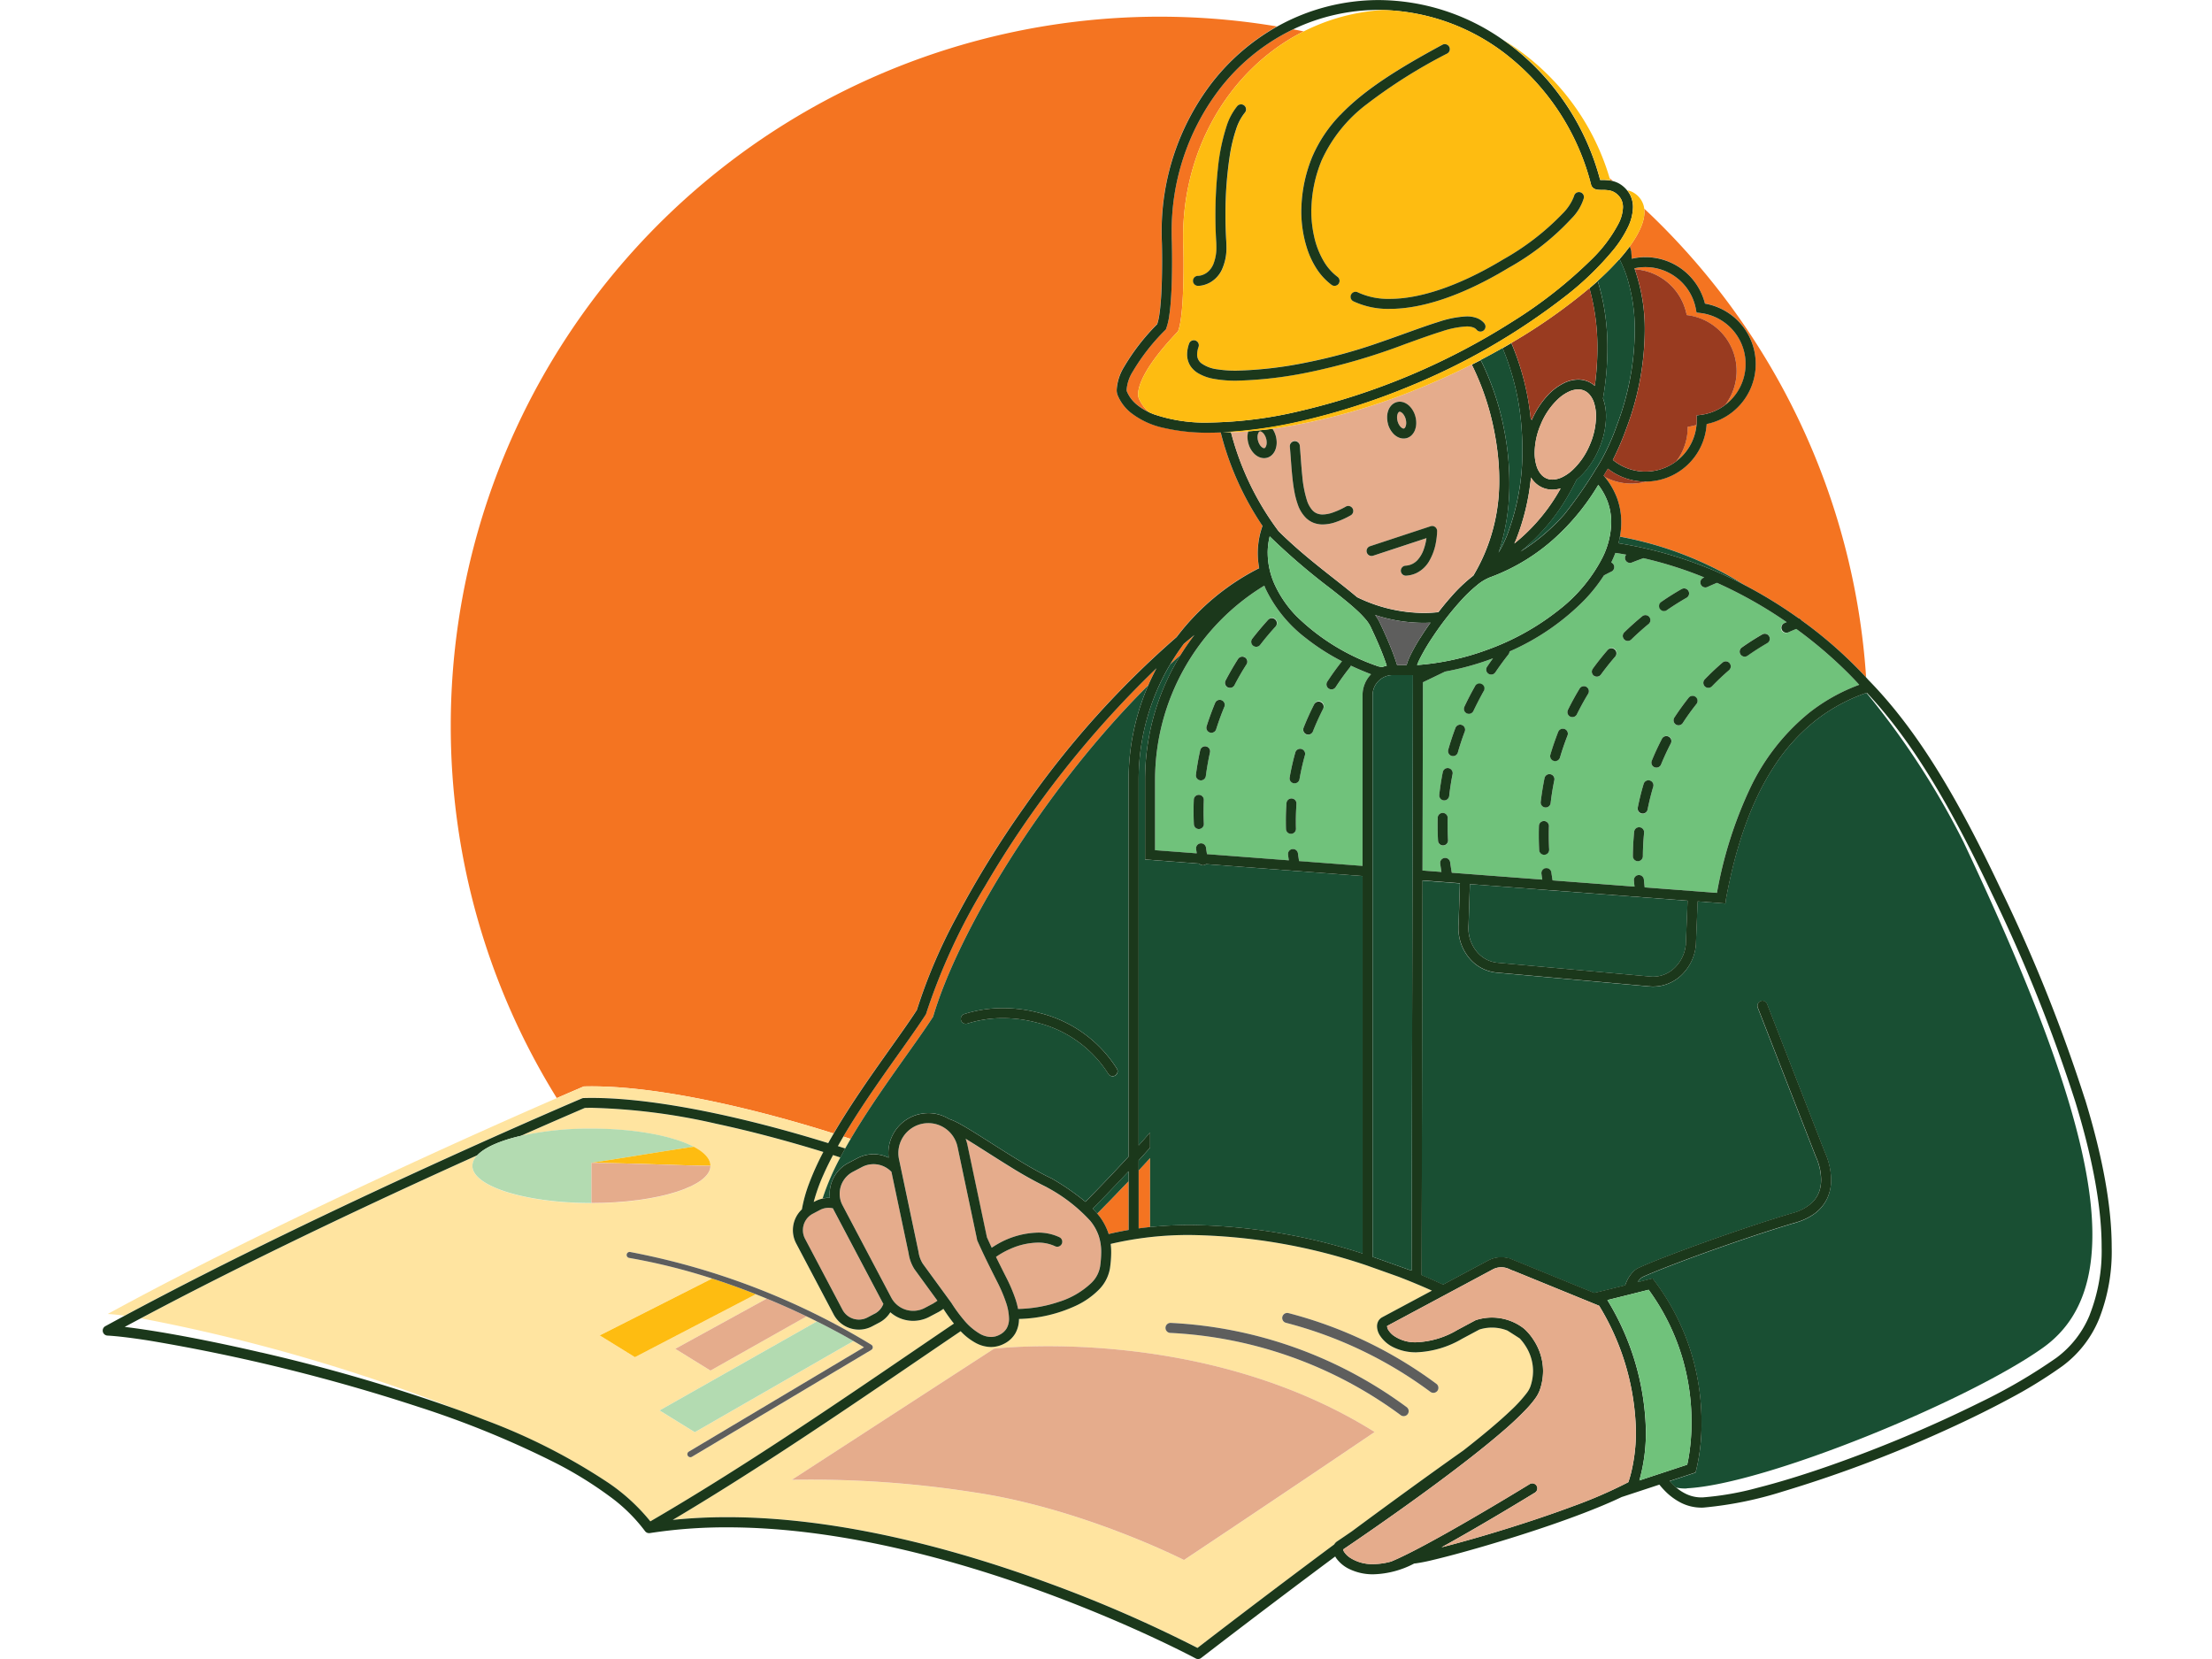 <svg xmlns="http://www.w3.org/2000/svg" width="280" height="210" viewBox="0 0 280 210">
  <g id="Ikon-Arbeid" transform="translate(-165 -737)">
    <rect id="Rectangle_34" data-name="Rectangle 34" width="280" height="210" transform="translate(165 737)" fill="#fff"/>
    <g id="Arbeid" transform="translate(178 737)">
      <path id="Path_393" data-name="Path 393" d="M93.482,787.14c-.692.368-1.377.736-2.062,1.1,1.473.17,3.317.444,5.458.817,3.343.581,7.4,1.395,11.823,2.425a220.834,220.834,0,0,1,24.966,7.281A224.2,224.2,0,0,0,93.479,787.14Z" transform="translate(-88.642 -620.279)" fill="none"/>
      <path id="Path_394" data-name="Path 394" d="M916.257,526.855a201.152,201.152,0,0,0-10.538-26.292c-5.305-11.245-10.144-19.409-15.83-25.463a.538.538,0,0,0,0,.063,101.647,101.647,0,0,1,12.219,18.8c16.36,34.666,21.712,55.726,10.048,64.022-9.516,6.766-35.216,17.3-45.067,17.786a5.1,5.1,0,0,1-1.382-.122,5.942,5.942,0,0,0,1.182.791,4.514,4.514,0,0,0,2.024.487c.076,0,.15,0,.226-.005a37.382,37.382,0,0,0,6.888-1.21c2.731-.692,5.82-1.646,9.046-2.769a169.034,169.034,0,0,0,19.259-8.106,68.766,68.766,0,0,0,9.528-5.579,12.752,12.752,0,0,0,4.233-5.46,22.05,22.05,0,0,0,1.489-8.57c0-4.89-1.06-10.971-3.327-18.369Z" transform="translate(-666.563 -387.376)" fill="none"/>
      <path id="Path_395" data-name="Path 395" d="M682.233,134.662a25.681,25.681,0,0,1,3.764-.51c-.167,0-.335-.013-.5-.013A25.15,25.15,0,0,0,674.66,136.6c.444.084.885.175,1.326.264a25.625,25.625,0,0,1,6.249-2.2Z" transform="translate(-523.966 -132.887)" fill="none"/>
      <path id="Path_396" data-name="Path 396" d="M845.036,262.794a7.126,7.126,0,0,1,6.566,5.8,7.127,7.127,0,0,1,4.885,11.367,6.534,6.534,0,0,0,.956-.877,6.494,6.494,0,0,0-4.126-10.751l-.467-.053-.086-.462a6.487,6.487,0,0,0-7.773-5.141l.046.122Z" transform="translate(-651.098 -228.708)" fill="#f47421"/>
      <path id="Path_397" data-name="Path 397" d="M302.647,278.881c2-3.439,4.426-6.913,6.584-9.959,1.542-2.179,2.947-4.134,3.951-5.686a67.9,67.9,0,0,1,5.027-11.788,126.358,126.358,0,0,1,8.646-14.009,117.378,117.378,0,0,1,19.209-21.415,30.179,30.179,0,0,1,10.449-8.722,10.457,10.457,0,0,1-.18-1.9,10.321,10.321,0,0,1,.6-3.452,37.552,37.552,0,0,1-5.1-11.093h0c-.068-.246-.127-.489-.19-.733-.492.018-.976.03-1.448.03a24.39,24.39,0,0,1-5.846-.624,10.172,10.172,0,0,1-4.159-1.96,5.606,5.606,0,0,1-1.58-2.12,1.752,1.752,0,0,1-.134-.741,6.192,6.192,0,0,1,.928-2.876,26.937,26.937,0,0,1,4.2-5.417,7.582,7.582,0,0,0,.287-1.326c.091-.624.16-1.359.208-2.135.1-1.55.124-3.254.124-4.578,0-1.009-.015-1.8-.023-2.125,0-.109-.005-.167-.005-.167h0c-.018-.436-.028-.872-.028-1.306a30.845,30.845,0,0,1,6.072-18.536,27.473,27.473,0,0,1,8.537-7.494A89.753,89.753,0,0,0,254.19,227.187a89.234,89.234,0,0,0,13.421,47.21c2.176-.946,3.411-1.471,3.411-1.471,8.1-.226,20.1,2.315,31.623,5.95Z" transform="translate(-210.132 -135.402)" fill="#f47421"/>
      <path id="Path_398" data-name="Path 398" d="M593.057,190.492s-1.073-2.1,4.973-8.425c.911-2.3.677-10.69.677-10.69-.477-11.707,5.564-22.409,15.229-27.284q-.662-.137-1.326-.264a26.07,26.07,0,0,0-9.561,7.89,29.574,29.574,0,0,0-5.818,17.773c0,.418.008.839.025,1.263v.008s.025.964.025,2.328c0,1-.015,2.224-.063,3.447s-.134,2.437-.282,3.449a8.035,8.035,0,0,1-.4,1.719l-.046.114-.086.089a26.053,26.053,0,0,0-4.1,5.245,5.075,5.075,0,0,0-.773,2.27.749.749,0,0,0,.023.221l.005.01a4.331,4.331,0,0,0,1.24,1.661,6.948,6.948,0,0,0,1.55.971,4.932,4.932,0,0,1-1.3-1.8Z" transform="translate(-461.919 -140.12)" fill="#f47421"/>
      <path id="Path_399" data-name="Path 399" d="M833.338,238.093c.051.178.106.35.157.53l.018.063.005.066c.018.294.038.6.061.91a7.82,7.82,0,0,1,1.735-.2,7.762,7.762,0,0,1,7.527,5.879,7.758,7.758,0,0,1,.218,15.245,7.76,7.76,0,0,1-7.618,7.284,7.122,7.122,0,0,1-5.28-.586,9.041,9.041,0,0,1,.829,1.174,9.29,9.29,0,0,1,.735,1.529l-.6.216.6-.216a8.922,8.922,0,0,1,.525,3.043,10.013,10.013,0,0,1-.17,1.816,44.906,44.906,0,0,1,15.742,6.107,57.972,57.972,0,0,1,6.883,4.228.643.643,0,0,1,.35.251c.1.071.2.142.292.211a54.4,54.4,0,0,1,7.9,7.025,89.432,89.432,0,0,0-28.09-59.34c.172,1.3-.492,2.939-1.816,4.755Z" transform="translate(-640.029 -206.921)" fill="#f47421"/>
      <path id="Path_400" data-name="Path 400" d="M867.3,341.567a7.091,7.091,0,0,1-1.443,4.3,6.492,6.492,0,0,0,2.567-4.606,7.137,7.137,0,0,1-1.123.243Z" transform="translate(-666.675 -287.479)" fill="#f47421"/>
      <path id="Path_401" data-name="Path 401" d="M614.616,448.705q.8-1.29,1.725-2.485-.666.54-1.326,1.1a28.68,28.68,0,0,0-1.725,2.587c.439-.406.883-.806,1.326-1.2Z" transform="translate(-478.16 -365.82)" fill="#f47421"/>
      <path id="Path_402" data-name="Path 402" d="M597.52,708.76v7.332c.477-.066.961-.122,1.448-.172v-8.74Q598.242,707.983,597.52,708.76Z" transform="translate(-466.389 -560.598)" fill="#f47421"/>
      <path id="Path_403" data-name="Path 403" d="M960.853,475.01l-.028-.03c-.013.005-.025.008-.036.013l.069.081a.5.5,0,0,0,0-.063Z" transform="translate(-737.53 -387.286)" fill="#f47421"/>
      <path id="Path_404" data-name="Path 404" d="M461.5,506.858c3.094-10.54,13.756-28.534,27.225-41.945q.479-1.107,1.047-2.163l-.183.172A127.6,127.6,0,0,0,468.088,490.3a77.315,77.315,0,0,0-7.459,16.137l-.025.089-.051.076c-1.555,2.407-3.994,5.686-6.442,9.252-1.377,2-2.754,4.1-3.972,6.17.309.1.616.2.926.3,3.416-5.813,8.042-11.755,10.444-15.473Z" transform="translate(-356.387 -378.158)" fill="#f47421"/>
      <path id="Path_405" data-name="Path 405" d="M578.24,725.265c.02.058.038.119.056.177.824-.2,1.669-.373,2.526-.517V718.75c-1.545,1.636-2.952,3.071-3.972,4.1A7.484,7.484,0,0,1,578.24,725.265Z" transform="translate(-450.962 -569.233)" fill="#f47421"/>
      <path id="Path_406" data-name="Path 406" d="M832.97,218.492c.015,0,.03.01.043.013l-.414-.345c.028.091.056.185.081.276C832.775,218.452,832.871,218.469,832.97,218.492Z" transform="translate(-641.85 -195.599)" fill="#f47421"/>
      <path id="Path_407" data-name="Path 407" d="M143.074,721.648a75.981,75.981,0,0,1,15.7,7.989,24.551,24.551,0,0,1,5.285,4.857c10.147-5.894,20.487-12.828,29.853-19.2,2.97-2.019,5.838-3.982,8.575-5.836a20.979,20.979,0,0,1-1.334-1.864,4.163,4.163,0,0,1-.616.4l-.3-.56.3.56-1.149.606a4.4,4.4,0,0,1-4.3-.1,4.236,4.236,0,0,1-.652-.474,3.609,3.609,0,0,1-1.387,1.3l-.3-.56.3.56-.908.479a3.591,3.591,0,0,1-1.684.418,3.632,3.632,0,0,1-1.841-.5,3.589,3.589,0,0,1-1.357-1.425l-4.737-8.975a3.591,3.591,0,0,1-.418-1.684,3.631,3.631,0,0,1,.5-1.841,3.589,3.589,0,0,1,.637-.794,17.964,17.964,0,0,1,.885-3.208,34.523,34.523,0,0,1,1.831-4.058c-4.565-1.408-9.183-2.638-13.578-3.578a78.379,78.379,0,0,0-15.726-2.009c-.3,0-.6.005-.885.013-.063.028-.152.066-.269.114-.254.109-.629.269-1.116.479-.974.421-2.394,1.035-4.185,1.821-.781.342-1.638.72-2.554,1.126a40.638,40.638,0,0,1,8.963-.923c5.508,0,10.322.926,12.952,2.305h0q.141.076.274.152l.061.036c.086.051.167.1.249.152.023.015.046.028.066.043q.137.091.266.182c.015.01.03.023.043.033.071.053.139.106.2.162.018.015.038.03.056.048.074.063.145.127.208.193l.028.03c.056.056.107.114.157.172l.043.051c.053.066.1.134.147.2l.015.023c.038.061.074.122.106.185a.515.515,0,0,1,.025.053,1.784,1.784,0,0,1,.084.208c0,.005,0,.01.005.013a1.776,1.776,0,0,1,.048.2c0,.018.008.036.01.056a1.544,1.544,0,0,1,.018.216c0,2.6-6.746,4.712-15.065,4.712s-15.064-2.11-15.064-4.712a1.97,1.97,0,0,1,.624-1.342c-2,.9-4.167,1.884-6.459,2.934-10.6,4.864-23.905,11.2-36.122,17.7A224.407,224.407,0,0,1,139.777,720.4c1.116.408,2.222.824,3.307,1.25ZM161.4,701.141h0a.38.38,0,1,1,.129-.748,91.719,91.719,0,0,1,30.517,11.74.385.385,0,0,1,.175.327.373.373,0,0,1-.185.32l-22.706,13.533a.381.381,0,0,1-.391-.654l22.171-13.213-.084-.051c-.307-.188-.728-.439-1.25-.738L169.688,723.2l-4.456-2.754,19.914-11.268c-.418-.208-.857-.424-1.309-.642L171.674,715.4l-4.456-2.754,11.577-6.356q-.673-.278-1.377-.555L162.113,713.7l-4.456-2.754,14.225-7.2a76.879,76.879,0,0,0-10.484-2.607Z" transform="translate(-94.74 -541.908)" fill="#ffe4a0"/>
      <path id="Path_408" data-name="Path 408" d="M437.787,705.68c-.429.814-.824,1.616-1.174,2.4a22.714,22.714,0,0,0-1.273,3.541l.2-.1a3.583,3.583,0,0,1,.926-.332,31.954,31.954,0,0,1,2.252-5.209l-.928-.3Z" transform="translate(-345.34 -559.478)" fill="#ffe4a0"/>
      <path id="Path_409" data-name="Path 409" d="M449.03,696.792c-.307-.1-.616-.2-.926-.3q-.354.6-.685,1.2c.309.1.619.2.928.3Q448.679,697.39,449.03,696.792Z" transform="translate(-354.357 -552.619)" fill="#ffe4a0"/>
      <path id="Path_410" data-name="Path 410" d="M142.965,672.928a.652.652,0,0,1,.231-.051c.34-.01.685-.015,1.037-.015,5.942,0,13.629,1.316,21.641,3.37,2.742.7,5.519,1.494,8.275,2.349.053-.094.1-.188.155-.281.172-.307.353-.614.533-.92-11.524-3.634-23.528-6.176-31.623-5.95,0,0-1.235.525-3.411,1.471-9.224,4.012-35.414,15.63-56.852,27.329.571.03,1.283.1,2.118.213,26.122-14.027,57.887-27.512,57.9-27.517Z" transform="translate(-82.32 -533.903)" fill="#ffe4a0"/>
      <path id="Path_411" data-name="Path 411" d="M575.185,719.164c1.022-1.03,2.427-2.468,3.972-4.1V713.81c-1.709,1.836-3.325,3.5-4.537,4.727.2.208.388.416.563.626Z" transform="translate(-449.297 -565.546)" fill="#194f33"/>
      <path id="Path_412" data-name="Path 412" d="M597.52,471.878v46.276c.487-.545.971-1.093,1.448-1.641v1.925c-.479.543-.964,1.08-1.448,1.61v1.276c.479-.515.964-1.045,1.448-1.58v8.739a49.983,49.983,0,0,1,5.176-.261,73.351,73.351,0,0,1,21.724,3.614V484.051l-8.509-.647a.649.649,0,0,1-.233-.018l-11.073-.842a.623.623,0,0,1-.86-.063l-6.86-.522V471.886a29.9,29.9,0,0,1,4.512-15.836c-.444.393-.888.794-1.326,1.2a28.6,28.6,0,0,0-4,14.636Z" transform="translate(-466.389 -373.157)" fill="#194f33"/>
      <path id="Path_413" data-name="Path 413" d="M453.764,513.217c-2.4,3.718-7.028,9.66-10.444,15.473q-.35.6-.682,1.192-.32.571-.616,1.134a31.861,31.861,0,0,0-2.252,5.209,3.535,3.535,0,0,1,.761-.086c.056,0,.112,0,.167.005a4.407,4.407,0,0,1,2.318-4.413l1.149-.606a4.39,4.39,0,0,1,3.966-.071,5.164,5.164,0,0,1-.035-.591,5.053,5.053,0,0,1,4.012-4.94l.063-.013h.023a5.171,5.171,0,0,1,.959-.1,5.047,5.047,0,0,1,2.648.758,2.841,2.841,0,0,1,.342.117,8.963,8.963,0,0,1,.839.4c.621.332,1.375.786,2.222,1.314,1.692,1.055,3.751,2.4,5.749,3.6,1.331.8,2.638,1.534,3.776,2.067l.028.013.028.015a31.113,31.113,0,0,1,4.258,2.942c.456-.462.971-.987,1.527-1.562,1.182-1.217,2.549-2.655,3.939-4.172V483.235a29.962,29.962,0,0,1,2.48-11.965c-13.467,13.411-24.131,31.4-27.225,41.945Zm23.043,7.456a.634.634,0,0,1-.867-.226,14.863,14.863,0,0,0-9.14-6.508,16.729,16.729,0,0,0-4.19-.543,14.776,14.776,0,0,0-4.486.68h0a.634.634,0,1,1-.385-1.207,15.994,15.994,0,0,1,4.872-.74,17.956,17.956,0,0,1,4.509.583,16.131,16.131,0,0,1,9.916,7.091.633.633,0,0,1-.226.867Z" transform="translate(-348.647 -384.517)" fill="#194f33"/>
      <path id="Path_414" data-name="Path 414" d="M518.7,632.963a17.945,17.945,0,0,0-4.509-.583,15.979,15.979,0,0,0-4.872.741.634.634,0,1,0,.385,1.207h0a14.7,14.7,0,0,1,4.486-.68,16.73,16.73,0,0,1,4.19.543,14.854,14.854,0,0,1,9.14,6.508.634.634,0,0,0,1.093-.642,16.108,16.108,0,0,0-9.916-7.091Z" transform="translate(-400.23 -504.768)" fill="#1b381b"/>
      <path id="Path_415" data-name="Path 415" d="M772.127,571.246l-9.812-.746-.162,5.085v.02a4.459,4.459,0,0,0-.023.449,4.655,4.655,0,0,0,1.068,3,3.865,3.865,0,0,0,2.62,1.395l19.361,1.75h0c.114.01.228.015.34.015a3.948,3.948,0,0,0,2.759-1.164,4.724,4.724,0,0,0,1.375-2.95l.223-5.5-17.626-1.339a.468.468,0,0,1-.119-.01Z" transform="translate(-589.252 -458.581)" fill="#194f33"/>
      <path id="Path_416" data-name="Path 416" d="M448.71,784.758a1.108,1.108,0,0,1,.37-.388h0s.137-.091.391-.264.624-.423,1.091-.743l.38-.261c4.57-3.381,9.457-6.946,14.126-10.246,2.308-1.8,4.428-3.563,5.98-5.044a17.537,17.537,0,0,0,2.044-2.234,3.174,3.174,0,0,0,.436-.768,6.121,6.121,0,0,0,.35-2.011,5.9,5.9,0,0,0-.941-3.147,6.622,6.622,0,0,0-.736-.961q-.772-.51-1.565-1a5.275,5.275,0,0,0-3.553-.132l-2.209,1.182a12.239,12.239,0,0,1-5.777,1.7,6.4,6.4,0,0,1-2.919-.649,4.191,4.191,0,0,1-1.681-1.473,2.243,2.243,0,0,1-.37-1.162,1.4,1.4,0,0,1,.157-.657,1.232,1.232,0,0,1,.507-.5l6.287-3.365q-2.1-.943-4.268-1.773l-3.969-1.413a72.841,72.841,0,0,0-22.272-3.855,43.154,43.154,0,0,0-10.157,1.126,9.016,9.016,0,0,1,.066,1.09,14.252,14.252,0,0,1-.152,1.968,5.021,5.021,0,0,1-1.451,2.777A10.068,10.068,0,0,1,416,754.535a18.04,18.04,0,0,1-7.19,1.669,3.7,3.7,0,0,1-.451,1.806,3.432,3.432,0,0,1-1.438,1.334,3.6,3.6,0,0,1-1.656.413,4.2,4.2,0,0,1-2-.553,7.777,7.777,0,0,1-1.679-1.281c-.056-.053-.109-.112-.162-.167-2.777,1.882-5.694,3.875-8.714,5.929-8.7,5.917-18.25,12.331-27.732,17.956a67.519,67.519,0,0,1,6.891-.345c14.438,0,29.4,4.192,40.761,8.374a168.607,168.607,0,0,1,18.782,8.179c1.567-1.21,8.663-6.667,17.306-13.1Zm-20.73-26.776h0a.634.634,0,1,1,.063-1.266,54.762,54.762,0,0,1,29.83,10.659.634.634,0,1,1-.758,1.017,53.529,53.529,0,0,0-29.137-10.411h0Zm33.652,6.442a.634.634,0,0,1-.758,1.017A52.909,52.909,0,0,0,442.59,756.7h0a.634.634,0,0,1,.32-1.227,54.168,54.168,0,0,1,18.719,8.95ZM380.05,776.581l25.6-16.6s26.3-3.147,48.176,10.548c-13.175,8.917-24.136,16.2-24.136,16.2s-12.8-6.5-26.406-8.534a133.99,133.99,0,0,0-23.228-1.61Z" transform="translate(-292.817 -589.259)" fill="#ffe4a0"/>
      <path id="Path_417" data-name="Path 417" d="M474.067,828.181s10.961-7.284,24.136-16.2c-21.869-13.693-48.176-10.548-48.176-10.548l-25.6,16.6a133.99,133.99,0,0,1,23.228,1.61c13.609,2.034,26.406,8.534,26.406,8.534Z" transform="translate(-337.197 -630.714)" fill="#e5ac8c"/>
      <path id="Path_418" data-name="Path 418" d="M512.124,698.206c-.347-.218-.68-.426-.994-.616a4.974,4.974,0,0,1,.226.761l2.457,11.656h0c.005.023.005.033.008.048.2.444.388.857.609,1.329.228-.152.459-.3.7-.441a10.709,10.709,0,0,1,5.146-1.476,6.23,6.23,0,0,1,2.736.586h0a.634.634,0,0,1-.553,1.141,4.969,4.969,0,0,0-2.184-.459,8.9,8.9,0,0,0-3.444.774,10.352,10.352,0,0,0-1.854,1.032c.322.662.728,1.476,1.276,2.561l-.566.287.566-.287a20.22,20.22,0,0,1,1.192,2.795,10.121,10.121,0,0,1,.325,1.233,17.3,17.3,0,0,0,5.138-.89,10.5,10.5,0,0,0,4.139-2.391,3.751,3.751,0,0,0,1.106-2.072,12.925,12.925,0,0,0,.139-1.793,6.478,6.478,0,0,0-.314-2.1,6.107,6.107,0,0,0-1.073-1.9,20.581,20.581,0,0,0-5.491-4.243,50.169,50.169,0,0,1-4.677-2.61c-1.626-1-3.241-2.047-4.621-2.914Z" transform="translate(-401.909 -553.44)" fill="#e5ac8c"/>
      <path id="Path_419" data-name="Path 419" d="M439.945,744.568a2.341,2.341,0,0,0,.17-.36c-.038-.066-.079-.132-.114-.2l-6.168-11.684c-.036-.069-.068-.137-.1-.208a2.3,2.3,0,0,0-1.641.2l-.908.479a2.331,2.331,0,0,0-.926.88,2.358,2.358,0,0,0-.327,1.2,2.332,2.332,0,0,0,.271,1.093l4.737,8.975a2.307,2.307,0,0,0,.88.923,2.358,2.358,0,0,0,1.2.327,2.333,2.333,0,0,0,1.093-.271l.908-.479h0a2.307,2.307,0,0,0,.923-.88Z" transform="translate(-341.302 -579.16)" fill="#e5ac8c"/>
      <path id="Path_420" data-name="Path 420" d="M457.782,723.592l-.01-.015a5.014,5.014,0,0,1-.73-1.986v-.005l-2.178-10.327a3.078,3.078,0,0,0-.672-.533,3.139,3.139,0,0,0-3.061-.074l-1.149.606a3.09,3.09,0,0,0-1.235,1.177,3.139,3.139,0,0,0-.074,3.061l6.168,11.684a3.105,3.105,0,0,0,1.177,1.235,3.139,3.139,0,0,0,3.061.074l1.149-.606h0a3.076,3.076,0,0,0,.462-.3l-2.9-3.982Z" transform="translate(-355.021 -562.919)" fill="#e5ac8c"/>
      <path id="Path_421" data-name="Path 421" d="M487.937,716.44a2.941,2.941,0,0,0,1.4.4,2.3,2.3,0,0,0,1.073-.271,2.138,2.138,0,0,0,.921-.837,2.435,2.435,0,0,0,.287-1.238,6.775,6.775,0,0,0-.385-2.039,18.979,18.979,0,0,0-1.118-2.615h0c-1.453-2.873-1.912-3.88-2.5-5.174l-.03-.071-.013-.076c-.01-.058-.013-.089-.015-.091h0L485.1,692.775a3.785,3.785,0,0,0-4.484-2.924h0a3.786,3.786,0,0,0-2.924,4.484h0l2.452,11.641.013.043.005.038a3.769,3.769,0,0,0,.548,1.514l3.609,4.946.01.015a18.617,18.617,0,0,0,1.565,2.141,7.875,7.875,0,0,0,2.047,1.768Z" transform="translate(-376.89 -547.603)" fill="#e5ac8c"/>
      <path id="Path_422" data-name="Path 422" d="M516.82,747.58Z" transform="translate(-406.156 -590.752)" fill="#e5ac8c"/>
      <path id="Path_423" data-name="Path 423" d="M772.321,575.716c9.85-.487,35.551-11.019,45.067-17.786,11.664-8.3,6.312-29.356-10.048-64.022a101.527,101.527,0,0,0-12.219-18.8l-.068-.081a22.009,22.009,0,0,0-6.492,3.535,24.157,24.157,0,0,0-5.171,5.724c-2.934,4.456-4.892,10.167-6.117,16.807l-.074.6-3.518-.266-.223,5.5v.015a6.014,6.014,0,0,1-1.75,3.748,5.214,5.214,0,0,1-3.647,1.527c-.15,0-.3-.008-.454-.02l.056-.631-.058.631-19.361-1.75a5.132,5.132,0,0,1-3.474-1.841A5.908,5.908,0,0,1,743.4,504.8q0-.262.023-.533l.165-5.118-4.737-.36-.112,49.954q1.373.574,2.719,1.2l5.676-3.038a3.533,3.533,0,0,1,2.643-.289l.018-.025,10.789,4.405.545-.129c1-.238,2.237-.545,3.365-.829.046-.124.1-.249.147-.365a4.324,4.324,0,0,1,.883-1.362,2.441,2.441,0,0,1,.708-.5c.8-.363,2-.855,3.464-1.42s3.193-1.207,5.027-1.864c3.667-1.314,7.755-2.688,11.012-3.649a5.731,5.731,0,0,0,2.432-1.314,3.645,3.645,0,0,0,.989-1.681,4.593,4.593,0,0,0,.152-1.212,7.059,7.059,0,0,0-.325-2.024,6.529,6.529,0,0,0-.35-.921h0l-.013-.025-7.329-18.813a.634.634,0,0,1,1.182-.462l7.309,18.765a7.981,7.981,0,0,1,.393,1.024,8.387,8.387,0,0,1,.4,2.455A5.547,5.547,0,0,1,790.1,539a5.073,5.073,0,0,1-1.836,2.113,7.845,7.845,0,0,1-2.168.984c-4.829,1.423-11.58,3.794-15.942,5.48-1.453.56-2.643,1.047-3.4,1.392a1.192,1.192,0,0,0-.342.246,2.378,2.378,0,0,0-.33.426l.834-.211.659-.167.411-.1.254.34a29.505,29.505,0,0,1,4.788,9.617,30.062,30.062,0,0,1,1.144,8.222,24.559,24.559,0,0,1-.672,6.069l-.091.327-3.287,1.083a8.521,8.521,0,0,0,.812.794,5.1,5.1,0,0,0,1.382.122Z" transform="translate(-571.794 -387.324)" fill="#194f33"/>
      <path id="Path_424" data-name="Path 424" d="M837,397.9a51.392,51.392,0,0,1,15.927,5.275,44.854,44.854,0,0,0-15.742-6.107C837.134,397.346,837.071,397.625,837,397.9Z" transform="translate(-645.135 -329.135)" fill="#194f33"/>
      <path id="Path_425" data-name="Path 425" d="M631.994,435.385a3.8,3.8,0,0,1,1.078-2.655q-1.335-.51-2.556-1.088a.616.616,0,0,1-.1.188,31.171,31.171,0,0,0-1.836,2.549h0a.635.635,0,0,1-1.065-.69q.871-1.347,1.874-2.6a27.866,27.866,0,0,1-4.545-2.909,17.171,17.171,0,0,1-5.1-6.224c-.066-.147-.127-.294-.185-.441A28.794,28.794,0,0,0,605.73,446.1v8.9l5.275.4c-.028-.183-.056-.368-.081-.55a.633.633,0,1,1,1.255-.17c.038.274.079.545.122.819l10.357.786c-.035-.238-.071-.477-.1-.715a.634.634,0,1,1,1.258-.162c.043.325.091.652.144.979l8.034.611V435.385Zm-7.466,4.114q.6-1.525,1.347-2.98A.635.635,0,1,1,627,437.1a30.842,30.842,0,0,0-1.294,2.863.634.634,0,1,1-1.179-.464Zm-1.765,6.29c.188-1.08.431-2.143.723-3.19a.634.634,0,0,1,1.22.342A31.156,31.156,0,0,0,624.01,446a.633.633,0,1,1-1.248-.218ZM611.3,452.316a.633.633,0,0,1-.662-.6c-.025-.561-.041-1.118-.038-1.674,0-.492.01-.979.03-1.468a.635.635,0,0,1,1.268.051q-.03.7-.03,1.415c0,.535.013,1.075.038,1.616h0a.633.633,0,0,1-.6.662Zm1.377-9.7q-.327,1.476-.523,2.985h0a.634.634,0,1,1-1.258-.162q.205-1.567.543-3.1a.634.634,0,1,1,1.238.274Zm1.824-5.775q-.582,1.4-1.04,2.848h0a.634.634,0,0,1-1.21-.383q.476-1.5,1.078-2.952a.634.634,0,0,1,1.172.487Zm2.8-5.369q-.814,1.278-1.519,2.625a.634.634,0,1,1-1.123-.586q.727-1.4,1.572-2.719a.634.634,0,1,1,1.068.682Zm.852-2.366a.637.637,0,0,1-.117-.89c.637-.829,1.311-1.633,2.021-2.4a.634.634,0,1,1,.933.857q-1.027,1.118-1.95,2.321h0a.637.637,0,0,1-.89.117Zm4.8,23.814a.634.634,0,0,1-.652-.616q-.015-.479-.015-.959c0-.776.028-1.544.081-2.31a.634.634,0,0,1,1.266.089q-.08,1.1-.079,2.219c0,.307.005.614.013.921h0a.634.634,0,0,1-.616.652Z" transform="translate(-472.517 -347.377)" fill="#70c27b"/>
      <path id="Path_426" data-name="Path 426" d="M788.142,425.418a23.171,23.171,0,0,1,6.363-3.561c-.357-.4-.872-.946-1.539-1.61a56.064,56.064,0,0,0-6.241-5.321l-.193-.139c-.34.139-.677.284-1.009.434h0a.635.635,0,1,1-.522-1.156c.106-.048.213-.094.32-.139a55.313,55.313,0,0,0-8.826-4.976c-.4.167-.8.342-1.2.525h0a.634.634,0,1,1-.533-1.151l.129-.058a49.8,49.8,0,0,0-7.71-2.437.377.377,0,0,1-.056.025q-.708.251-1.4.528h0a.631.631,0,0,1-.718-.994c-.451-.081-.905-.157-1.367-.226-.147.391-.309.779-.5,1.164-.008.018-.018.033-.025.051a.622.622,0,0,1,.317.3.632.632,0,0,1-.292.847c-.319.157-.634.32-.949.484a20.42,20.42,0,0,1-2.483,3.132,30.313,30.313,0,0,1-9.472,6.5.618.618,0,0,1-.134.375q-.875,1.107-1.659,2.27a.633.633,0,1,1-1.05-.708c.246-.363.5-.723.756-1.078-.137.051-.274.107-.413.157a35.057,35.057,0,0,1-5.648,1.527l-2.81,1.354-.053,23.827,2.4.183c-.058-.347-.112-.695-.16-1.045a.635.635,0,1,1,1.258-.172c.061.441.129.88.208,1.316l11.456.87c-.038-.238-.073-.477-.107-.718a.635.635,0,0,1,1.258-.172c.046.332.1.659.152.989l10.37.789c-.028-.256-.053-.512-.076-.771a.634.634,0,0,1,1.263-.112c.028.327.063.654.1.979l9.145.695a52.449,52.449,0,0,1,4.1-13.036,27.443,27.443,0,0,1,7.547-9.741Zm-14.235-1.134c-.616.773-1.2,1.58-1.737,2.412h0a.634.634,0,0,1-1.063-.692q.845-1.3,1.808-2.508a.634.634,0,0,1,.992.789Zm-1.233-13.459q-1.278.73-2.488,1.565h0a.635.635,0,0,1-.72-1.045q1.252-.864,2.579-1.623a.634.634,0,0,1,.629,1.1ZM770.4,428.4a.634.634,0,0,1,.269.855q-.689,1.312-1.25,2.7a.634.634,0,0,1-1.174-.479q.586-1.438,1.3-2.8a.634.634,0,0,1,.855-.269Zm-3.929,9c.2-1.02.451-2.021.743-3a.634.634,0,0,1,1.215.363c-.281.943-.523,1.907-.715,2.886a.635.635,0,1,1-1.245-.246Zm.561-24.217a.634.634,0,0,1,.806.979q-1.138.936-2.189,1.963h0a.635.635,0,0,1-.888-.908q1.092-1.065,2.27-2.034Zm-6.252,6.639q.9-1.232,1.894-2.386a.635.635,0,1,1,.961.829q-.962,1.111-1.828,2.3h0a.634.634,0,1,1-1.025-.746Zm-3.15,5.212q.677-1.37,1.463-2.673a.634.634,0,1,1,1.085.654q-.761,1.255-1.413,2.579a.633.633,0,1,1-1.136-.56Zm-2.219,5.673c.289-.979.619-1.943.989-2.884a.634.634,0,1,1,1.182.462q-.533,1.362-.954,2.782a.635.635,0,0,1-1.217-.36Zm-1.222,5.97q.179-1.526.482-3.01a.634.634,0,1,1,1.243.254q-.293,1.43-.467,2.9a.633.633,0,0,1-1.258-.147Zm-9.665-12.047q.616-1.316,1.337-2.582a.634.634,0,0,1,1.1.626q-.7,1.225-1.291,2.5h0a.635.635,0,0,1-1.149-.54Zm-2.668,17.57a.631.631,0,0,1-.667-.6c-.036-.664-.056-1.334-.056-2.009,0-.3.005-.6.013-.9a.634.634,0,1,1,1.268.035c-.008.289-.013.581-.013.87,0,.652.018,1.3.053,1.94h0a.631.631,0,0,1-.6.667Zm1.182-9.049q-.274,1.377-.431,2.772h0a.633.633,0,0,1-1.258-.142q.164-1.449.446-2.879a.635.635,0,0,1,1.245.249Zm-.124-2.293a.634.634,0,0,1-.436-.784q.4-1.4.913-2.764a.634.634,0,1,1,1.187.446q-.494,1.316-.88,2.666h0A.633.633,0,0,1,742.915,430.858Zm11.742,12.5a.633.633,0,0,1-.665-.6c-.033-.619-.048-1.245-.048-1.872,0-.393.005-.784.018-1.174a.634.634,0,0,1,1.268.041c-.013.375-.018.753-.018,1.134q0,.909.046,1.808h0a.637.637,0,0,1-.6.667Zm12.465.188h0a.634.634,0,1,1-1.268-.01q.011-1.56.165-3.086a.635.635,0,0,1,1.263.127q-.148,1.465-.157,2.967ZM778.022,420q-1.126.97-2.158,2.042h0a.635.635,0,0,1-.916-.88q1.073-1.115,2.244-2.123a.635.635,0,0,1,.827.964Zm1.458-1.981a.634.634,0,0,1,.152-.885q1.259-.89,2.6-1.664a.633.633,0,0,1,.631,1.1q-1.293.742-2.5,1.6h0a.634.634,0,0,1-.885-.152Z" transform="translate(-572.16 -335.173)" fill="#70c27b"/>
      <path id="Path_427" data-name="Path 427" d="M331.373,268.306a201.979,201.979,0,0,0-10.6-26.462c-5.559-11.775-10.636-20.281-16.8-26.573l-.284-.317a54.548,54.548,0,0,0-7.9-7.025c-.1-.071-.193-.142-.292-.21a.625.625,0,0,0-.35-.251,57.767,57.767,0,0,0-6.883-4.228,51.417,51.417,0,0,0-15.927-5.275c.074-.276.134-.555.185-.832a10.044,10.044,0,0,0,.17-1.816,8.913,8.913,0,0,0-.525-3.043l-.6.216.6-.216a9.52,9.52,0,0,0-.735-1.529,8.8,8.8,0,0,0-.829-1.174c-.046-.056-.091-.109-.139-.162.178-.287.358-.581.535-.88a7.721,7.721,0,0,0,4.758,1.631l.127,0a7.76,7.76,0,0,0,7.618-7.284,7.758,7.758,0,0,0-.218-15.245,7.762,7.762,0,0,0-7.527-5.879,7.674,7.674,0,0,0-1.735.2c-.023-.312-.043-.616-.061-.91l-.005-.066-.018-.063c-.048-.178-.1-.353-.157-.53q-.578.791-1.316,1.626a14.854,14.854,0,0,1,.91,2.179,22.268,22.268,0,0,1,1.025,6.957,34.427,34.427,0,0,1-2.26,11.884,28.2,28.2,0,0,1-2.059,4.573c-.183.307-.363.6-.543.9l-.015-.015-.2.355a57.645,57.645,0,0,1-3.85,5.5q-.719.807-1.529,1.577a25.114,25.114,0,0,1-4,3.1c.033-.028.066-.053.094-.079.081-.066.147-.122.2-.162.023-.02.043-.036.056-.048l.015-.013h0a24.966,24.966,0,0,0,5.8-7.033c.322-.56.626-1.144.923-1.74a8.446,8.446,0,0,0,1-.961,10.982,10.982,0,0,0,1.831-2.937,10.589,10.589,0,0,0,.9-4.114,6.549,6.549,0,0,0-.383-2.3,36.924,36.924,0,0,0,.558-6.307,28.6,28.6,0,0,0-1.225-8.552q-.506.46-1.05.923a27.859,27.859,0,0,1,1.007,7.631,34.984,34.984,0,0,1-.33,4.725,3.062,3.062,0,0,0-.852-.548,3.166,3.166,0,0,0-1.245-.251,4.138,4.138,0,0,0-1.712.4,7.168,7.168,0,0,0-2.346,1.816,10.956,10.956,0,0,0-1.816,2.9l-.137-.152a32.878,32.878,0,0,0-2.455-9.589q-.548.323-1.106.642a32.318,32.318,0,0,1,2.419,10.411c.056.814.084,1.621.084,2.414a29.606,29.606,0,0,1-1.963,10.931h0v.005c-.018.043-.193.474-.462,1.03-.165.342-.37.73-.591,1.1.119-.345.233-.692.337-1.052a28.085,28.085,0,0,0,1.037-7.773c0-.88-.038-1.778-.109-2.688-.013-.183-.03-.368-.048-.553-.005-.066-.01-.129-.018-.193-.112-1.124-.287-2.293-.533-3.518a34.456,34.456,0,0,0-2.922-8.6c-.373.2-.751.388-1.129.578a33.225,33.225,0,0,1,2.808,8.27q.346,1.719.515,3.4l.015.167c.018.183.033.365.048.548.058.753.086,1.484.086,2.186a23.356,23.356,0,0,1-1.9,9.452,23.862,23.862,0,0,1-1.375,2.681,19.763,19.763,0,0,0-2.866,2.734c-.535.6-1.06,1.245-1.562,1.895a17.29,17.29,0,0,1-1.879.1,19.472,19.472,0,0,1-8.417-2c-.112-.1-.226-.19-.342-.289-1.425-1.189-3.165-2.5-5-3.992-1.512-1.227-3.084-2.579-4.588-4.07a35.922,35.922,0,0,1-5.912-12.1l-.611.17.611-.17c-.038-.137-.071-.274-.107-.411-.363.008-.72.008-1.07.005a57.118,57.118,0,0,0,10.03-1.435A87.6,87.6,0,0,0,245.9,178.1a83.682,83.682,0,0,0,19.673-11.364,38.273,38.273,0,0,0,6.2-6,14.485,14.485,0,0,0,1.752-2.752,6.058,6.058,0,0,0,.647-2.536,3.449,3.449,0,0,0-.345-1.542,3.4,3.4,0,0,0-.391-.6,3.67,3.67,0,0,0-.659-.639,3.21,3.21,0,0,0-1.146-.543c-.015,0-.03-.01-.043-.013-.1-.023-.2-.041-.289-.056a7.066,7.066,0,0,0-1.159-.068h-.122a31.644,31.644,0,0,0-10.484-16.373c-.568-.464-1.154-.9-1.752-1.319a27.564,27.564,0,0,0-15.79-5.087,26.364,26.364,0,0,0-12.871,3.36,27.468,27.468,0,0,0-8.537,7.494,30.845,30.845,0,0,0-6.071,18.536c0,.434.01.87.028,1.306h0s0,.058.005.167c.008.33.023,1.116.023,2.125,0,1.321-.025,3.026-.124,4.578-.051.774-.117,1.512-.208,2.135a7.579,7.579,0,0,1-.287,1.326,27.036,27.036,0,0,0-4.2,5.417,6.232,6.232,0,0,0-.928,2.876,1.752,1.752,0,0,0,.134.741,5.626,5.626,0,0,0,1.58,2.12,10.2,10.2,0,0,0,4.159,1.96,24.391,24.391,0,0,0,5.846.624c.472,0,.956-.013,1.448-.03.063.243.122.489.19.733h0a37.583,37.583,0,0,0,5.1,11.093,10.321,10.321,0,0,0-.6,3.452,10.457,10.457,0,0,0,.18,1.9,30.153,30.153,0,0,0-10.449,8.722A117.383,117.383,0,0,0,197.2,231.253a127,127,0,0,0-8.646,14.009,68,68,0,0,0-5.027,11.788c-1,1.552-2.409,3.507-3.951,5.686-2.158,3.046-4.58,6.518-6.584,9.959-.18.307-.36.614-.533.921-.053.094-.1.188-.155.281-2.757-.855-5.534-1.646-8.275-2.349-8.014-2.054-15.7-3.37-21.641-3.37-.353,0-.7.005-1.037.015a.556.556,0,0,0-.231.051c-.01.005-31.772,13.492-57.9,27.517q-1.221.654-2.422,1.311a.634.634,0,0,0,.271,1.189c1.144.058,2.932.269,5.181.619a233.393,233.393,0,0,1,34.126,8.387A120.419,120.419,0,0,1,137.9,314.44a49.19,49.19,0,0,1,6.708,4.152,20.991,20.991,0,0,1,4.5,4.41c0,.005.008.008.01.01a.57.57,0,0,0,.107.114c.005.005.013.008.018.013a.614.614,0,0,0,.124.074l.018.008a.6.6,0,0,0,.147.041.122.122,0,0,1,.03,0,.676.676,0,0,0,.16,0,63.1,63.1,0,0,1,9.792-.728c14.195,0,29.041,4.141,40.322,8.3,5.64,2.077,10.393,4.152,13.73,5.709,1.669.779,2.985,1.425,3.883,1.879.449.226.794.4,1.025.525l.261.137.086.046a.637.637,0,0,0,.53.033h0a.643.643,0,0,0,.157-.089s.127-.1.373-.287c1.618-1.248,8.344-6.419,16.6-12.566.041.074.086.15.134.223a4.358,4.358,0,0,0,1.732,1.405,6.822,6.822,0,0,0,2.962.629,11.73,11.73,0,0,0,5.174-1.367c.071-.005.145-.01.226-.02a21.768,21.768,0,0,0,2.135-.426c3.3-.779,9.318-2.493,14.953-4.433,2.818-.971,5.539-2,7.786-3q.639-.285,1.225-.566l-.005.013,4.71-1.552c.178.218.358.431.548.629a7.846,7.846,0,0,0,2.181,1.664,5.754,5.754,0,0,0,2.589.619c.1,0,.193,0,.289-.008a47.522,47.522,0,0,0,10.023-2.034,160.673,160.673,0,0,0,19.48-7.261c3.229-1.438,6.31-2.929,9.029-4.393a58.892,58.892,0,0,0,6.881-4.223,14.04,14.04,0,0,0,4.649-5.99,23.291,23.291,0,0,0,1.588-9.062c0-5.072-1.091-11.263-3.381-18.742ZM210.109,178.738l-.005-.01a.733.733,0,0,1-.023-.221,5.04,5.04,0,0,1,.773-2.27,26.06,26.06,0,0,1,4.1-5.245l.086-.089.046-.114a8.115,8.115,0,0,0,.4-1.719c.147-1.009.231-2.227.282-3.449s.063-2.442.063-3.447c0-1.362-.025-2.323-.025-2.328v-.008c-.018-.424-.025-.845-.025-1.263A29.568,29.568,0,0,1,221.6,140.8a26.02,26.02,0,0,1,9.561-7.89,25.15,25.15,0,0,1,10.832-2.457c.167,0,.335.008.5.013a26.6,26.6,0,0,1,16.236,6.112,30.377,30.377,0,0,1,10.137,15.99.822.822,0,0,0,.421.525,1.224,1.224,0,0,0,.4.122,4.55,4.55,0,0,0,.583.025,4.89,4.89,0,0,1,.9.063,2,2,0,0,1,.839.358,2.231,2.231,0,0,1,.68.794,2.167,2.167,0,0,1,.213.981,4.877,4.877,0,0,1-.528,2,17.97,17.97,0,0,1-3.449,4.6,57.716,57.716,0,0,1-9.967,7.842,87.042,87.042,0,0,1-26.994,11.359,52.635,52.635,0,0,1-11.433,1.448,20.045,20.045,0,0,1-6.984-1.037c-.226-.086-.444-.178-.649-.274a6.944,6.944,0,0,1-1.55-.971,4.323,4.323,0,0,1-1.24-1.661Zm70.755,69.976a4.725,4.725,0,0,1-1.375,2.949,3.937,3.937,0,0,1-2.759,1.164c-.112,0-.226-.005-.34-.015h0l-19.361-1.75a3.871,3.871,0,0,1-2.62-1.395,4.656,4.656,0,0,1-1.068-3c0-.15.008-.3.02-.449v-.02l.165-5.085,9.812.746a.613.613,0,0,0,.119.01l17.626,1.339-.223,5.5Zm-27.091,75.307c-1.423.406-2.726.758-3.84,1.042,5.47-3.013,11.826-6.921,11.831-6.924a.634.634,0,1,0-.664-1.08h0l-.145.089c-.71.436-3.954,2.414-7.583,4.512-1.813,1.05-3.723,2.128-5.458,3.059-1.714.921-3.264,1.694-4.354,2.141a8.64,8.64,0,0,1-2.26.325,5.15,5.15,0,0,1-2.957-.819,2.714,2.714,0,0,1-.69-.664,1.009,1.009,0,0,1-.172-.368c.528-.355,6.059-4.086,11.77-8.313,3-2.222,6.051-4.578,8.458-6.662a40.358,40.358,0,0,0,3.046-2.878,12.777,12.777,0,0,0,1.014-1.217,4.451,4.451,0,0,0,.606-1.1,7.39,7.39,0,0,0,.418-2.424,7.2,7.2,0,0,0-1.189-3.911,6.989,6.989,0,0,0-1.21-1.443l-.013-.01-.01-.008a6.588,6.588,0,0,0-6.074-1.07l-.053.018-2.321,1.243h0a10.976,10.976,0,0,1-5.171,1.547,4.729,4.729,0,0,1-2.863-.832,2.62,2.62,0,0,1-.659-.69,1.028,1.028,0,0,1-.18-.495.12.12,0,0,1,.005-.048l13.358-7.152a2.285,2.285,0,0,1,1.088-.274,2.328,2.328,0,0,1,.946.2l.477.211.01-.013,10.959,4.474a31.675,31.675,0,0,1,4.654,15.884,21.877,21.877,0,0,1-.588,5.166c-.134.55-.266.974-.37,1.278l-.112.061a59.113,59.113,0,0,1-6.995,3.021c-4.121,1.534-8.843,3.023-12.7,4.124Zm-68.1-29.863-1.149.606a3.136,3.136,0,0,1-4.238-1.309l-6.168-11.684a3.1,3.1,0,0,1-.363-1.461,3.134,3.134,0,0,1,1.671-2.777l1.149-.606a3.141,3.141,0,0,1,3.733.606l2.176,10.327v.005a5.056,5.056,0,0,0,.733,1.986l.01.015,2.9,3.982a3.229,3.229,0,0,1-.462.3h0ZM227.935,199.2a8.9,8.9,0,0,1,.254-2.1,82.78,82.78,0,0,0,7.695,6.6c1.273,1,2.409,1.9,3.292,2.716a13.3,13.3,0,0,1,1.121,1.144,4.593,4.593,0,0,1,.657.966c.766,1.616,1.263,2.787,1.61,3.7.18.477.322.88.441,1.245a3.714,3.714,0,0,0-.606.18c-.038-.01-.079-.023-.114-.03a1.229,1.229,0,0,0-.139-.03.9.9,0,0,0-.139-.018,27.312,27.312,0,0,1-10.441-6.391,14.226,14.226,0,0,1-2.714-3.921,9.813,9.813,0,0,1-.913-4.058Zm31.45-1.722a29.1,29.1,0,0,0,1.872-7.834,3.726,3.726,0,0,0,.451.578,3.1,3.1,0,0,0,2.265.959,3.8,3.8,0,0,0,1.045-.157c0,.005-.005.008-.008.013a23.68,23.68,0,0,1-5.5,6.675l-.038.03c-.051.041-.16.137-.315.264.139-.314.223-.52.226-.527ZM284.8,242.222l-9.145-.695c-.038-.325-.073-.652-.1-.979a.634.634,0,1,0-1.263.112c.023.259.048.515.076.771l-10.37-.789q-.084-.491-.152-.989a.635.635,0,1,0-1.258.172c.033.241.068.479.106.718l-11.456-.87c-.076-.436-.147-.875-.208-1.316a.635.635,0,1,0-1.258.172c.048.35.1.7.16,1.045l-2.4-.183.053-23.827,2.81-1.354a35.058,35.058,0,0,0,5.648-1.527c.139-.051.276-.1.413-.157-.259.355-.512.715-.756,1.078a.633.633,0,1,0,1.05.708q.784-1.164,1.659-2.27a.635.635,0,0,0,.134-.375,30.355,30.355,0,0,0,9.472-6.5,20.421,20.421,0,0,0,2.483-3.132c.314-.165.629-.33.949-.484a.632.632,0,0,0-.025-1.149c.008-.018.018-.033.025-.051q.278-.578.5-1.164.688.1,1.367.226a.631.631,0,0,0,.718.994h0q.692-.278,1.4-.527c.02-.008.038-.018.056-.025a49.71,49.71,0,0,1,7.71,2.437l-.129.058a.634.634,0,0,0,.533,1.151h0c.4-.183.8-.358,1.2-.525a55.284,55.284,0,0,1,8.826,4.976c-.106.046-.213.091-.32.139a.635.635,0,0,0,.522,1.156h0c.332-.152.672-.294,1.009-.434l.193.139a55.833,55.833,0,0,1,6.241,5.321c.67.664,1.182,1.212,1.539,1.61a23.173,23.173,0,0,0-6.363,3.561,27.442,27.442,0,0,0-7.547,9.741,52.662,52.662,0,0,0-4.1,13.036ZM219.054,337.8a168.377,168.377,0,0,0-18.782-8.179c-11.364-4.18-26.322-8.372-40.76-8.374a67.512,67.512,0,0,0-6.891.345c9.483-5.628,19.031-12.039,27.732-17.956,3.02-2.054,5.937-4.048,8.714-5.929.053.056.107.112.162.167a7.711,7.711,0,0,0,1.679,1.281,4.2,4.2,0,0,0,2,.553,3.6,3.6,0,0,0,1.656-.413,3.386,3.386,0,0,0,1.438-1.334,3.7,3.7,0,0,0,.451-1.806,18.041,18.041,0,0,0,7.19-1.669,10.068,10.068,0,0,0,2.879-1.993,5.02,5.02,0,0,0,1.451-2.777,14.244,14.244,0,0,0,.152-1.968,8.532,8.532,0,0,0-.066-1.091,43.16,43.16,0,0,1,10.157-1.126,72.751,72.751,0,0,1,22.272,3.855l3.969,1.413q2.161.829,4.268,1.773l-6.287,3.365a1.231,1.231,0,0,0-.507.5,1.392,1.392,0,0,0-.157.657,2.22,2.22,0,0,0,.37,1.162,4.191,4.191,0,0,0,1.681,1.473,6.4,6.4,0,0,0,2.919.649,12.268,12.268,0,0,0,5.777-1.7l2.209-1.182a5.276,5.276,0,0,1,3.553.132q.791.495,1.565,1a6.618,6.618,0,0,1,.736.961,5.9,5.9,0,0,1,.941,3.147,6.121,6.121,0,0,1-.35,2.011,3.261,3.261,0,0,1-.436.768,17.548,17.548,0,0,1-2.044,2.234c-1.552,1.481-3.672,3.241-5.98,5.044-4.669,3.3-9.559,6.865-14.126,10.246l-.38.261c-.467.32-.837.571-1.091.743s-.388.261-.391.264h0a1.13,1.13,0,0,0-.37.388c-8.646,6.429-15.739,11.889-17.306,13.1Zm-29.586-41.526a18.823,18.823,0,0,1-1.565-2.141l-.01-.015-3.609-4.945a3.77,3.77,0,0,1-.548-1.514l-.005-.038-.013-.043-2.452-11.641h0a3.787,3.787,0,0,1,2.924-4.486h0a3.783,3.783,0,0,1,4.484,2.922l2.455,11.651h0s.005.035.015.091l.013.076.03.071c.583,1.293,1.045,2.3,2.5,5.174h0a19.105,19.105,0,0,1,1.118,2.615,6.777,6.777,0,0,1,.385,2.039,2.435,2.435,0,0,1-.287,1.238,2.139,2.139,0,0,1-.921.837,2.3,2.3,0,0,1-1.073.271,2.941,2.941,0,0,1-1.4-.4,7.738,7.738,0,0,1-2.047-1.768ZM199.98,279.49a20.538,20.538,0,0,1,5.491,4.243,6.11,6.11,0,0,1,1.073,1.9,6.478,6.478,0,0,1,.314,2.1,13.329,13.329,0,0,1-.139,1.793,3.775,3.775,0,0,1-1.106,2.072A10.5,10.5,0,0,1,201.474,294a17.235,17.235,0,0,1-5.138.89,10.107,10.107,0,0,0-.325-1.233,20.243,20.243,0,0,0-1.192-2.795l-.566.287.566-.287c-.55-1.088-.954-1.9-1.276-2.561a10.365,10.365,0,0,1,1.854-1.032,8.9,8.9,0,0,1,3.444-.774,4.969,4.969,0,0,1,2.184.459.634.634,0,0,0,.553-1.141h0a6.238,6.238,0,0,0-2.736-.586A10.709,10.709,0,0,0,193.7,286.7c-.243.14-.477.289-.7.441-.221-.472-.408-.883-.609-1.329,0-.015-.005-.028-.008-.048h0l-2.458-11.656a5.377,5.377,0,0,0-.226-.761q.472.289.994.616c1.38.867,3,1.915,4.621,2.914a50.771,50.771,0,0,0,4.677,2.61Zm31.93-41.285c-.053-.327-.1-.652-.145-.979a.634.634,0,1,0-1.258.162c.03.238.066.477.1.715l-10.358-.786c-.043-.274-.084-.548-.122-.819a.633.633,0,1,0-1.255.17c.025.183.053.368.081.55l-5.275-.4v-8.9a28.793,28.793,0,0,1,13.829-24.585c.061.147.119.294.185.441a17.2,17.2,0,0,0,5.1,6.224,27.862,27.862,0,0,0,4.545,2.909q-1,1.255-1.874,2.6a.635.635,0,0,0,1.065.69h0q.856-1.32,1.836-2.549a.646.646,0,0,0,.1-.188q1.221.574,2.556,1.088a3.8,3.8,0,0,0-1.078,2.655v21.605l-8.034-.611Zm-40.778,47.824Zm50.081,2.262V217.208a2.554,2.554,0,0,1,2.554-2.554h2.551l-.17,75.391-4.935-1.758Zm6.028-78.346a23.508,23.508,0,0,0-1.25,2.219,8.278,8.278,0,0,0-.365.872,3.516,3.516,0,0,0-.1.35h-1.21c-.145-.462-.322-.984-.563-1.621-.363-.951-.872-2.153-1.648-3.791a5.211,5.211,0,0,0-.578-.926,19.9,19.9,0,0,0,6.135.994c.292,0,.586-.01.878-.023-.469.659-.905,1.311-1.293,1.927Zm-28.592-.347a29.944,29.944,0,0,0-6.236,18.321v10.073l6.86.522a.628.628,0,0,0,.578.2.6.6,0,0,0,.282-.132l11.073.842a.647.647,0,0,0,.233.018l8.509.647v47.785a73.453,73.453,0,0,0-21.724-3.614,50.017,50.017,0,0,0-5.176.261c-.487.051-.969.107-1.448.172v-8.608q.727-.8,1.448-1.61v-1.925c-.474.548-.959,1.1-1.448,1.641V227.911a28.636,28.636,0,0,1,4-14.636,29.58,29.58,0,0,1,1.725-2.587q.662-.559,1.326-1.1Zm-8.318,69.117v6.175q-1.29.221-2.526.517c-.018-.058-.036-.119-.056-.177a7.508,7.508,0,0,0-1.39-2.414c-.175-.211-.36-.418-.563-.626,1.212-1.23,2.825-2.891,4.537-4.727v1.253Zm-32.143,16.771-.908.479a2.324,2.324,0,0,1-1.093.271,2.348,2.348,0,0,1-2.077-1.25l-4.737-8.975a2.325,2.325,0,0,1-.271-1.093,2.359,2.359,0,0,1,.327-1.2,2.314,2.314,0,0,1,.926-.88l.908-.479a2.325,2.325,0,0,1,1.093-.271,2.349,2.349,0,0,1,.548.068c.033.068.066.139.1.208l6.168,11.684c.036.068.076.134.114.2a2.3,2.3,0,0,1-1.093,1.24h0Zm97.965-3.028a28.2,28.2,0,0,1,4.337,8.866,28.8,28.8,0,0,1,1.093,7.875,27.17,27.17,0,0,1-.317,4.19c-.079.5-.157.89-.216,1.151-.005.025-.01.043-.015.063L274.98,316.6a22.38,22.38,0,0,0,.827-6.226,32.993,32.993,0,0,0-4.877-16.609c1.917-.467,4.276-1.065,5.217-1.3Zm-4.732-97.141A10.385,10.385,0,0,1,270.3,199.8a19.874,19.874,0,0,1-5.5,6.6,31.947,31.947,0,0,1-9.193,5.092,32.572,32.572,0,0,1-8.765,1.892,8.022,8.022,0,0,1,.37-.839,26.589,26.589,0,0,1,1.643-2.764,38.686,38.686,0,0,1,3.647-4.672,18.233,18.233,0,0,1,1.91-1.813,6.006,6.006,0,0,1,1.626-1,25.143,25.143,0,0,0,8.777-5.478,29.388,29.388,0,0,0,4.966-6.239,7.868,7.868,0,0,1,.55.812,8.126,8.126,0,0,1,.634,1.314h0a7.629,7.629,0,0,1,.451,2.612Zm8.5-30.788a6.492,6.492,0,0,1,2.211,3.776l.086.462.467.053a6.495,6.495,0,0,1,.109,12.889l-.566.074.015.624c0,.2-.01.391-.028.581a6.495,6.495,0,0,1-10.593,4.428,34.09,34.09,0,0,0,1.7-3.954,35.644,35.644,0,0,0,2.338-12.328,23.066,23.066,0,0,0-1.26-7.847l-.046-.122a6.479,6.479,0,0,1,5.562,1.364Zm-17.4,18.349a9.222,9.222,0,0,1,2.247-3.234,5.319,5.319,0,0,1,1.291-.865,2.886,2.886,0,0,1,1.187-.284,1.86,1.86,0,0,1,.748.15,1.883,1.883,0,0,1,.609.424,2.909,2.909,0,0,1,.652,1.149,5.528,5.528,0,0,1,.241,1.694,9.335,9.335,0,0,1-.794,3.614,9.222,9.222,0,0,1-2.247,3.234,5.32,5.32,0,0,1-1.291.865,2.886,2.886,0,0,1-1.187.284,1.84,1.84,0,0,1-.746-.15,1.883,1.883,0,0,1-.609-.424,2.91,2.91,0,0,1-.652-1.149,5.527,5.527,0,0,1-.241-1.694,9.335,9.335,0,0,1,.794-3.614l-.583-.249.583.249Zm-88.3,90.194c1.217-2.069,2.594-4.167,3.972-6.17,2.447-3.568,4.89-6.845,6.442-9.252l.051-.076.025-.089a77.31,77.31,0,0,1,7.459-16.137,127.681,127.681,0,0,1,21.506-27.382l.183-.172q-.567,1.058-1.047,2.163a29.919,29.919,0,0,0-2.48,11.965v47.674c-1.39,1.517-2.759,2.955-3.939,4.172-.555.573-1.07,1.1-1.527,1.562a31.127,31.127,0,0,0-4.258-2.942l-.028-.015-.028-.013c-1.139-.533-2.442-1.266-3.776-2.067-2-1.2-4.058-2.549-5.749-3.6-.847-.528-1.6-.981-2.222-1.314a8.62,8.62,0,0,0-.839-.4c-.119-.046-.231-.086-.342-.117a5.039,5.039,0,0,0-2.648-.758,4.94,4.94,0,0,0-.959.1h-.023l-.063.013a5.053,5.053,0,0,0-4.012,4.94,5.163,5.163,0,0,0,.036.591,4.39,4.39,0,0,0-3.966.071l-1.149.606a4.364,4.364,0,0,0-1.735,1.654,4.4,4.4,0,0,0-.583,2.759c-.056,0-.112-.005-.167-.005a3.538,3.538,0,0,0-.761.086,3.655,3.655,0,0,0-.926.332l-.2.1a22.718,22.718,0,0,1,1.273-3.54c.347-.784.746-1.588,1.174-2.4.309.1.619.2.928.3.2-.375.406-.756.616-1.134l-.928-.3q.335-.6.685-1.2Zm-73.689,27.334c-4.426-1.03-8.481-1.844-11.823-2.425-2.143-.37-3.987-.644-5.458-.817.685-.368,1.37-.735,2.062-1.1,12.216-6.5,25.518-12.835,36.122-17.7,2.293-1.052,4.459-2.034,6.459-2.934.938-.992,2.891-1.846,5.481-2.445.916-.406,1.773-.781,2.554-1.126,1.788-.784,3.211-1.4,4.185-1.821.487-.211.862-.37,1.116-.479.117-.051.205-.089.269-.114.292-.008.586-.013.885-.013a78.583,78.583,0,0,1,15.726,2.009c4.4.943,9.013,2.171,13.578,3.578a35.377,35.377,0,0,0-1.831,4.058,18.177,18.177,0,0,0-.885,3.208,3.611,3.611,0,0,0-.72,4.319l4.737,8.975a3.611,3.611,0,0,0,4.882,1.509l.908-.479-.3-.56.3.56a3.608,3.608,0,0,0,1.387-1.3,4.69,4.69,0,0,0,.652.474,4.4,4.4,0,0,0,4.3.1l1.149-.606-.3-.56.3.56a4.648,4.648,0,0,0,.616-.4,20.981,20.981,0,0,0,1.334,1.864c-2.736,1.854-5.607,3.817-8.575,5.836-9.366,6.371-19.706,13.3-29.853,19.2a24.546,24.546,0,0,0-5.285-4.857,75.973,75.973,0,0,0-15.7-7.989q-1.628-.639-3.307-1.25a220.994,220.994,0,0,0-24.966-7.281ZM332,295.617a12.754,12.754,0,0,1-4.233,5.46,69.3,69.3,0,0,1-9.528,5.579,169.232,169.232,0,0,1-19.259,8.105c-3.226,1.126-6.312,2.077-9.046,2.769a37.35,37.35,0,0,1-6.888,1.21c-.076,0-.152.005-.226.005a4.45,4.45,0,0,1-2.024-.487,5.867,5.867,0,0,1-1.182-.791,8.221,8.221,0,0,1-.812-.794l3.287-1.083.091-.327a24.859,24.859,0,0,0,.672-6.069,29.949,29.949,0,0,0-1.144-8.222,29.479,29.479,0,0,0-4.788-9.617l-.254-.34-.411.1-.659.167-.834.211a2.306,2.306,0,0,1,.33-.426,1.245,1.245,0,0,1,.342-.246c.751-.342,1.943-.829,3.4-1.392,4.362-1.687,11.113-4.058,15.942-5.481a7.773,7.773,0,0,0,2.168-.984,5.106,5.106,0,0,0,1.836-2.113,5.54,5.54,0,0,0,.479-2.328,8.3,8.3,0,0,0-.4-2.455,8.412,8.412,0,0,0-.393-1.025l-7.309-18.765a.634.634,0,0,0-1.182.462l7.329,18.813.013.025h0a7.311,7.311,0,0,1,.35.921,6.955,6.955,0,0,1,.325,2.024,4.7,4.7,0,0,1-.152,1.212,3.612,3.612,0,0,1-.989,1.681,5.706,5.706,0,0,1-2.432,1.314c-3.256.959-7.345,2.336-11.012,3.65-1.834.657-3.561,1.3-5.027,1.864s-2.668,1.058-3.464,1.42a2.446,2.446,0,0,0-.708.5,4.385,4.385,0,0,0-.883,1.362c-.051.117-.1.241-.147.365-1.129.282-2.369.591-3.365.829l-.545.129-10.789-4.405-.018.025a3.533,3.533,0,0,0-2.643.289l-5.676,3.038q-1.347-.62-2.719-1.2l.112-49.954,4.737.36-.165,5.118q-.023.27-.023.533a5.908,5.908,0,0,0,1.367,3.814,5.142,5.142,0,0,0,3.474,1.841l19.361,1.75.058-.632-.056.632c.152.013.3.02.454.02a5.209,5.209,0,0,0,3.647-1.527,5.982,5.982,0,0,0,1.75-3.748V248.8l.226-5.5,3.518.266.074-.6c1.227-6.64,3.183-12.351,6.117-16.807a24.105,24.105,0,0,1,5.171-5.724,22.067,22.067,0,0,1,6.492-3.535c.013-.005.025-.008.036-.013l.028.03c5.686,6.054,10.525,14.217,15.83,25.463a200.449,200.449,0,0,1,10.538,26.292c2.267,7.4,3.327,13.479,3.327,18.369A22.043,22.043,0,0,1,332,295.6Z" transform="translate(-80.467 -129.2)" fill="#1b381b"/>
      <path id="Path_428" data-name="Path 428" d="M847.111,522.855a.634.634,0,0,0,.746-.5c.193-.979.434-1.943.715-2.886a.634.634,0,1,0-1.215-.363q-.441,1.472-.743,3a.634.634,0,0,0,.5.745Z" transform="translate(-652.301 -419.883)" fill="#1b381b"/>
      <path id="Path_429" data-name="Path 429" d="M854.793,496.873q-.715,1.366-1.3,2.8a.634.634,0,0,0,1.174.479q.563-1.381,1.25-2.7a.634.634,0,0,0-1.123-.586Z" transform="translate(-657.409 -403.374)" fill="#1b381b"/>
      <path id="Path_430" data-name="Path 430" d="M845.06,542.09a.635.635,0,0,0-.695.568q-.152,1.525-.165,3.087a.634.634,0,1,0,1.268.01h0q.008-1.5.157-2.967a.635.635,0,0,0-.568-.695Z" transform="translate(-650.509 -437.374)" fill="#1b381b"/>
      <path id="Path_431" data-name="Path 431" d="M881.8,459.452c-.781.672-1.532,1.382-2.245,2.123a.635.635,0,1,0,.916.88h0q1.031-1.069,2.158-2.042a.635.635,0,0,0-.827-.964Z" transform="translate(-676.766 -375.58)" fill="#1b381b"/>
      <path id="Path_432" data-name="Path 432" d="M900.978,446.708a.633.633,0,0,0-.632-1.1q-1.343.772-2.6,1.664a.635.635,0,0,0,.733,1.037h0c.807-.571,1.643-1.106,2.5-1.6Z" transform="translate(-690.272 -365.301)" fill="#1b381b"/>
      <path id="Path_433" data-name="Path 433" d="M867.316,476.654a.633.633,0,0,0-.89.1q-.962,1.21-1.808,2.508a.634.634,0,0,0,1.063.692h0q.81-1.248,1.737-2.412A.633.633,0,0,0,867.316,476.654Z" transform="translate(-665.672 -388.433)" fill="#1b381b"/>
      <path id="Path_434" data-name="Path 434" d="M803.372,497a.636.636,0,0,0,.789-.429q.418-1.415.954-2.782a.634.634,0,0,0-1.182-.462c-.368.943-.7,1.9-.989,2.883A.636.636,0,0,0,803.372,497Z" transform="translate(-619.695 -400.683)" fill="#1b381b"/>
      <path id="Path_435" data-name="Path 435" d="M823.977,456.184a.635.635,0,0,0,.885-.139h0q.868-1.191,1.829-2.3a.635.635,0,0,0-.961-.829q-1,1.153-1.895,2.387a.635.635,0,0,0,.14.885Z" transform="translate(-635.218 -370.651)" fill="#1b381b"/>
      <path id="Path_436" data-name="Path 436" d="M811.874,475.6a.635.635,0,0,0,.85-.289q.654-1.324,1.413-2.579a.634.634,0,1,0-1.085-.654q-.788,1.3-1.463,2.673A.636.636,0,0,0,811.874,475.6Z" transform="translate(-626.118 -384.89)" fill="#1b381b"/>
      <path id="Path_437" data-name="Path 437" d="M839.336,439.294a.634.634,0,0,0,.9.01h0q1.054-1.027,2.189-1.963a.634.634,0,1,0-.806-.979q-1.176.97-2.27,2.034a.634.634,0,0,0-.01.9Z" transform="translate(-646.743 -358.354)" fill="#1b381b"/>
      <path id="Path_438" data-name="Path 438" d="M798.508,540.787c0-.38.005-.758.018-1.134a.634.634,0,0,0-1.268-.041c-.013.391-.018.781-.018,1.174q0,.943.048,1.872a.634.634,0,1,0,1.266-.066h0q-.046-.9-.046-1.808Z" transform="translate(-615.458 -435.069)" fill="#1b381b"/>
      <path id="Path_439" data-name="Path 439" d="M860.212,422.919q-1.328.757-2.579,1.623a.635.635,0,1,0,.72,1.045h0q1.21-.833,2.488-1.565a.634.634,0,0,0-.629-1.1Z" transform="translate(-660.33 -348.368)" fill="#1b381b"/>
      <path id="Path_440" data-name="Path 440" d="M798.753,519.789a.633.633,0,0,0,.7-.555q.171-1.472.467-2.9a.634.634,0,0,0-1.243-.254q-.3,1.484-.482,3.01A.633.633,0,0,0,798.753,519.789Z" transform="translate(-616.169 -417.581)" fill="#1b381b"/>
      <path id="Path_441" data-name="Path 441" d="M760.226,474.232a.635.635,0,0,0,.844-.3h0q.6-1.271,1.291-2.5a.634.634,0,1,0-1.1-.626q-.719,1.267-1.337,2.582a.635.635,0,0,0,.3.844Z" transform="translate(-587.559 -383.931)" fill="#1b381b"/>
      <path id="Path_442" data-name="Path 442" d="M748,536.461c0-.292.005-.581.013-.87a.634.634,0,0,0-1.268-.036c-.007.3-.013.6-.013.9q0,1.012.056,2.009a.634.634,0,0,0,1.266-.069h0q-.053-.962-.053-1.94Z" transform="translate(-577.758 -432.039)" fill="#1b381b"/>
      <path id="Path_443" data-name="Path 443" d="M748.751,512.564a.635.635,0,0,0-.746.5q-.285,1.427-.446,2.879a.633.633,0,0,0,1.258.142h0q.156-1.4.431-2.772a.635.635,0,0,0-.5-.746Z" transform="translate(-578.374 -415.329)" fill="#1b381b"/>
      <path id="Path_444" data-name="Path 444" d="M754.068,491.746a.634.634,0,0,0-1.187-.446q-.514,1.362-.913,2.764a.634.634,0,0,0,1.22.347h0q.384-1.35.88-2.665Z" transform="translate(-581.649 -399.16)" fill="#1b381b"/>
      <path id="Path_445" data-name="Path 445" d="M672.268,530.631c0-.746.028-1.484.078-2.219a.634.634,0,0,0-1.266-.089c-.056.766-.084,1.534-.081,2.311q0,.479.015.959a.634.634,0,1,0,1.268-.036h0c-.01-.307-.013-.616-.013-.92Z" transform="translate(-521.234 -426.661)" fill="#1b381b"/>
      <path id="Path_446" data-name="Path 446" d="M680.079,483.489a.635.635,0,0,0,.822-.358c.383-.976.817-1.932,1.293-2.863a.635.635,0,0,0-1.129-.581q-.746,1.453-1.347,2.98a.633.633,0,0,0,.358.822Z" transform="translate(-527.708 -390.543)" fill="#1b381b"/>
      <path id="Path_447" data-name="Path 447" d="M673.386,507.24a.632.632,0,0,0,.733-.515,30.929,30.929,0,0,1,.695-3.064.634.634,0,0,0-1.22-.342,31.968,31.968,0,0,0-.723,3.191.631.631,0,0,0,.515.733Z" transform="translate(-522.624 -408.094)" fill="#1b381b"/>
      <path id="Path_448" data-name="Path 448" d="M656.838,438.734a.634.634,0,0,0-.933-.857q-1.061,1.16-2.021,2.4a.635.635,0,1,0,1.007.773h0q.924-1.2,1.95-2.321Z" transform="translate(-508.36 -359.44)" fill="#1b381b"/>
      <path id="Path_449" data-name="Path 449" d="M626.2,527.893q0-.711.03-1.415a.635.635,0,0,0-1.268-.051q-.03.73-.03,1.468,0,.833.038,1.674a.633.633,0,0,0,1.266-.058h0q-.038-.81-.038-1.616Z" transform="translate(-486.848 -425.231)" fill="#1b381b"/>
      <path id="Path_450" data-name="Path 450" d="M643.185,457.048a.635.635,0,0,0-.875.193q-.844,1.324-1.572,2.719a.634.634,0,1,0,1.124.586q.7-1.347,1.519-2.625a.635.635,0,0,0-.193-.875Z" transform="translate(-498.593 -373.828)" fill="#1b381b"/>
      <path id="Path_451" data-name="Path 451" d="M633.268,478.557a.635.635,0,0,0-.829.342q-.6,1.449-1.078,2.952a.634.634,0,1,0,1.21.383h0q.457-1.449,1.04-2.848A.635.635,0,0,0,633.268,478.557Z" transform="translate(-491.626 -389.92)" fill="#1b381b"/>
      <path id="Path_452" data-name="Path 452" d="M627.392,501.715a.633.633,0,0,0-.756.482q-.339,1.529-.543,3.1a.634.634,0,0,0,1.258.162h0q.2-1.51.523-2.985A.633.633,0,0,0,627.392,501.715Z" transform="translate(-487.713 -407.229)" fill="#1b381b"/>
      <path id="Path_453" data-name="Path 453" d="M735.674,788.94c.1-.3.236-.728.37-1.278a21.894,21.894,0,0,0,.588-5.166,31.667,31.667,0,0,0-4.654-15.884l-10.958-4.474-.01.013-.477-.211a2.337,2.337,0,0,0-.946-.2,2.278,2.278,0,0,0-1.088.274l-13.358,7.152a.294.294,0,0,0,0,.048,1.057,1.057,0,0,0,.18.494,2.581,2.581,0,0,0,.659.69,4.729,4.729,0,0,0,2.863.832,11,11,0,0,0,5.171-1.544h0l2.321-1.245.053-.018a6.587,6.587,0,0,1,6.074,1.07l.01.008.013.01a6.994,6.994,0,0,1,1.21,1.443,7.177,7.177,0,0,1,1.189,3.911,7.47,7.47,0,0,1-.418,2.424,4.366,4.366,0,0,1-.606,1.1,12.881,12.881,0,0,1-1.014,1.217,39.88,39.88,0,0,1-3.046,2.879c-2.407,2.082-5.455,4.441-8.458,6.662-5.711,4.228-11.243,7.958-11.77,8.313a1.011,1.011,0,0,0,.172.368,2.674,2.674,0,0,0,.69.664,5.149,5.149,0,0,0,2.957.819,8.636,8.636,0,0,0,2.26-.325c1.091-.449,2.64-1.222,4.355-2.141,1.735-.931,3.644-2.009,5.458-3.058,3.629-2.1,6.873-4.076,7.583-4.512l.145-.089h0a.634.634,0,0,1,.664,1.08c-.005,0-6.361,3.911-11.831,6.923,1.113-.284,2.417-.636,3.84-1.042,3.86-1.1,8.582-2.589,12.7-4.124A59.312,59.312,0,0,0,735.56,789l.112-.061Z" transform="translate(-542.558 -601.321)" fill="#e5ac8c"/>
      <path id="Path_454" data-name="Path 454" d="M715.5,436.153a5.215,5.215,0,0,1,.578.926c.779,1.638,1.286,2.84,1.648,3.792.244.637.419,1.159.563,1.621h1.21a3.528,3.528,0,0,1,.1-.35,8.07,8.07,0,0,1,.365-.872,23.5,23.5,0,0,1,1.25-2.219c.388-.616.822-1.268,1.293-1.927-.292.013-.586.023-.877.023a19.9,19.9,0,0,1-6.135-.994Z" transform="translate(-554.441 -358.304)" fill="#5e5e5d"/>
      <path id="Path_455" data-name="Path 455" d="M843.573,269.4a7.131,7.131,0,0,0-6.566-5.8,23.064,23.064,0,0,1,1.261,7.847,35.724,35.724,0,0,1-2.338,12.328,34.542,34.542,0,0,1-1.7,3.954,6.5,6.5,0,0,0,8.027.178,7.1,7.1,0,0,0,1.443-4.3v-.063a7.173,7.173,0,0,0,1.121-.243c.018-.19.028-.385.028-.581l-.015-.624.565-.074a6.458,6.458,0,0,0,3.061-1.26,7.127,7.127,0,0,0-4.885-11.367Z" transform="translate(-643.067 -229.515)" fill="#993b20"/>
      <path id="Path_456" data-name="Path 456" d="M835.03,364.758l-.127,0a7.737,7.737,0,0,1-4.758-1.631c-.18.3-.358.591-.535.88.048.053.091.109.14.162a7.122,7.122,0,0,0,5.28.586Z" transform="translate(-639.619 -303.803)" fill="#993b20"/>
      <path id="Path_457" data-name="Path 457" d="M724.981,335.912a1.736,1.736,0,0,0,.279.583.976.976,0,0,0,.335.3.335.335,0,0,0,.142.038l.046-.005a.217.217,0,0,0,.073-.041.437.437,0,0,0,.094-.122,1.132,1.132,0,0,0,.119-.548,1.789,1.789,0,0,0-.069-.487,1.736,1.736,0,0,0-.279-.583.976.976,0,0,0-.335-.3.335.335,0,0,0-.142-.038l-.046.005h0a.215.215,0,0,0-.073.041.438.438,0,0,0-.094.122,1.133,1.133,0,0,0-.119.548,1.8,1.8,0,0,0,.068.487l-.611.17Z" transform="translate(-561.069 -282.59)" fill="#e5ac8c"/>
      <path id="Path_458" data-name="Path 458" d="M647.382,319.271a3.028,3.028,0,0,1,.421.905,3.136,3.136,0,0,1,.114.824,2.555,2.555,0,0,1-.155.9,1.79,1.79,0,0,1-.5.738,1.466,1.466,0,0,1-.558.3,1.322,1.322,0,0,1-.383.051,1.6,1.6,0,0,1-.695-.165,2.077,2.077,0,0,1-.566-.408,2.9,2.9,0,0,1-.72-1.276h0a3.129,3.129,0,0,1-.114-.824,2.583,2.583,0,0,1,.1-.718q-1.134.084-2.2.1c.036.137.069.274.106.411l-.611.17.611-.17a35.924,35.924,0,0,0,5.912,12.1c1.506,1.491,3.079,2.843,4.588,4.07,1.834,1.491,3.576,2.8,5,3.992q.175.145.342.289a19.471,19.471,0,0,0,8.417,2,17.285,17.285,0,0,0,1.879-.1c.5-.652,1.027-1.291,1.562-1.895a19.762,19.762,0,0,1,2.866-2.734,24.546,24.546,0,0,0,1.375-2.681,23.317,23.317,0,0,0,1.9-9.452c0-.7-.028-1.433-.086-2.186-.015-.183-.03-.365-.048-.548l-.015-.167c-.114-1.116-.284-2.252-.515-3.4a33.227,33.227,0,0,0-2.808-8.27c-1.955.987-3.977,1.917-6.033,2.762a79.891,79.891,0,0,1-19.193,5.382Zm14.654-2.338a1.79,1.79,0,0,1,.5-.738,1.427,1.427,0,0,1,.558-.3h0a1.423,1.423,0,0,1,.383-.053,1.6,1.6,0,0,1,.695.165,2.025,2.025,0,0,1,.563.408,2.9,2.9,0,0,1,.72,1.276,3.14,3.14,0,0,1,.114.824,2.555,2.555,0,0,1-.155.9,1.791,1.791,0,0,1-.5.738,1.465,1.465,0,0,1-.558.3,1.326,1.326,0,0,1-.383.051,1.6,1.6,0,0,1-.695-.165,2.078,2.078,0,0,1-.566-.408,2.9,2.9,0,0,1-.72-1.276h0a3.135,3.135,0,0,1-.114-.824,2.554,2.554,0,0,1,.155-.9ZM650.159,327.25c-.139-.738-.236-1.532-.312-2.356-.1-1.1-.172-2.255-.269-3.388h0a.634.634,0,1,1,1.263-.107c.112,1.324.188,2.645.315,3.847a14.112,14.112,0,0,0,.593,3.1,3.42,3.42,0,0,0,.7,1.248,1.622,1.622,0,0,0,.507.365,1.861,1.861,0,0,0,.781.155,3.97,3.97,0,0,0,1.225-.226,9.631,9.631,0,0,0,1.692-.766.634.634,0,1,1,.616,1.108,11.367,11.367,0,0,1-1.912.862,5.23,5.23,0,0,1-1.618.287,3.174,3.174,0,0,1-1.121-.193,2.838,2.838,0,0,1-.913-.555,4.4,4.4,0,0,1-1.136-1.829,10.479,10.479,0,0,1-.408-1.555Zm17.793,4.451a.64.64,0,0,1,.261.517,8.891,8.891,0,0,1-.134,1.324,7.172,7.172,0,0,1-.921,2.564,3.79,3.79,0,0,1-1.544,1.423,3.6,3.6,0,0,1-1.321.34.634.634,0,0,1-.084-1.266,2.307,2.307,0,0,0,.844-.21,2.173,2.173,0,0,0,.634-.457,3.862,3.862,0,0,0,.845-1.446,7.309,7.309,0,0,0,.33-1.372l-6.789,2.237h0a.634.634,0,0,1-.4-1.2l7.7-2.539a.635.635,0,0,1,.571.089Z" transform="translate(-499.305 -264.99)" fill="#e5ac8c"/>
      <path id="Path_459" data-name="Path 459" d="M654.75,345.872l.611-.17a1.732,1.732,0,0,0,.279.583.975.975,0,0,0,.335.3.336.336,0,0,0,.142.038l.046-.005a.216.216,0,0,0,.074-.041.437.437,0,0,0,.094-.122,1.13,1.13,0,0,0,.119-.548,1.783,1.783,0,0,0-.068-.487,1.734,1.734,0,0,0-.279-.583.978.978,0,0,0-.335-.3.336.336,0,0,0-.142-.038l-.046.005a.214.214,0,0,0-.074.041.439.439,0,0,0-.094.122,1.133,1.133,0,0,0-.119.548,1.8,1.8,0,0,0,.069.487Z" transform="translate(-509.105 -289.897)" fill="#e5ac8c"/>
      <path id="Path_460" data-name="Path 460" d="M785.07,375.872c.155-.127.266-.221.314-.264l.038-.03a23.715,23.715,0,0,0,5.5-6.675c0-.005.005-.008.008-.013a3.8,3.8,0,0,1-1.045.157,3.149,3.149,0,0,1-1.245-.251,3.082,3.082,0,0,1-1.02-.708,3.73,3.73,0,0,1-.451-.578,29.066,29.066,0,0,1-1.872,7.834h0s-.084.21-.226.525Z" transform="translate(-606.375 -307.072)" fill="#e5ac8c"/>
      <path id="Path_461" data-name="Path 461" d="M783.55,279.934A33.015,33.015,0,0,1,786,289.523l.137.152a11,11,0,0,1,1.816-2.9,7.223,7.223,0,0,1,2.346-1.816,4.138,4.138,0,0,1,1.712-.4,3.167,3.167,0,0,1,1.245.251,3.063,3.063,0,0,1,.852.548,34.984,34.984,0,0,0,.33-4.725A27.861,27.861,0,0,0,793.436,273a71.363,71.363,0,0,1-9.883,6.934Z" transform="translate(-605.24 -236.531)" fill="#993b20"/>
      <path id="Path_462" data-name="Path 462" d="M797.941,261.272a28.686,28.686,0,0,1,1.225,8.552,36.926,36.926,0,0,1-.558,6.307,6.672,6.672,0,0,1,.383,2.3,10.587,10.587,0,0,1-.9,4.113,10.982,10.982,0,0,1-1.831,2.937,8.26,8.26,0,0,1-1,.961c-.3.6-.6,1.179-.923,1.74a25,25,0,0,1-5.8,7.033h0l-.015.013-.056.048c-.048.041-.114.1-.2.162-.028.023-.063.051-.094.079a24.852,24.852,0,0,0,4-3.1c.54-.512,1.05-1.042,1.529-1.577a57.2,57.2,0,0,0,3.85-5.5l.2-.355.015.015c.18-.294.36-.591.543-.9a28.426,28.426,0,0,0,2.059-4.573,34.43,34.43,0,0,0,2.26-11.884,22.259,22.259,0,0,0-1.025-6.957,15.127,15.127,0,0,0-.911-2.178,35.52,35.52,0,0,1-2.749,2.752Z" transform="translate(-608.696 -225.723)" fill="#194f33"/>
      <path id="Path_463" data-name="Path 463" d="M768.245,304.384a34.458,34.458,0,0,1,2.922,8.6c.246,1.225.421,2.4.533,3.518.008.066.01.129.018.193.018.185.036.37.048.553.074.91.109,1.808.109,2.688a28.087,28.087,0,0,1-1.037,7.773c-.1.358-.218.708-.337,1.052.221-.37.426-.758.591-1.1.271-.555.446-.989.462-1.03h0v-.005a29.605,29.605,0,0,0,1.963-10.931c0-.794-.028-1.6-.084-2.414a32.255,32.255,0,0,0-2.42-10.411c-.905.515-1.831,1.022-2.772,1.514Z" transform="translate(-593.813 -258.825)" fill="#194f33"/>
      <path id="Path_464" data-name="Path 464" d="M795.162,331.566a5.618,5.618,0,0,0,.241,1.694,2.9,2.9,0,0,0,.652,1.149,1.869,1.869,0,0,0,.609.423,1.927,1.927,0,0,0,.746.15,2.886,2.886,0,0,0,1.187-.284,5.318,5.318,0,0,0,1.291-.865,9.166,9.166,0,0,0,2.247-3.234,9.336,9.336,0,0,0,.794-3.614,5.615,5.615,0,0,0-.241-1.694,2.9,2.9,0,0,0-.652-1.149,1.846,1.846,0,0,0-.609-.424,1.886,1.886,0,0,0-.748-.15,2.887,2.887,0,0,0-1.187.284,5.323,5.323,0,0,0-1.291.865,9.167,9.167,0,0,0-2.247,3.234l-.583-.249.583.249a9.335,9.335,0,0,0-.794,3.614Z" transform="translate(-613.906 -274.276)" fill="#e5ac8c"/>
      <path id="Path_465" data-name="Path 465" d="M652,345.094h0a2.927,2.927,0,0,0,.72,1.276,2.052,2.052,0,0,0,.566.408,1.6,1.6,0,0,0,.695.165,1.528,1.528,0,0,0,.383-.051,1.464,1.464,0,0,0,.558-.3,1.824,1.824,0,0,0,.5-.738,2.5,2.5,0,0,0,.155-.9,3.12,3.12,0,0,0-.114-.824,3.027,3.027,0,0,0-.421-.905q-1.579.213-3.061.322a2.581,2.581,0,0,0-.1.718A3.12,3.12,0,0,0,652,345.094Zm1.273-1.372a.485.485,0,0,1,.094-.122.2.2,0,0,1,.074-.041l.046-.005a.327.327,0,0,1,.142.038,1,1,0,0,1,.335.3,1.761,1.761,0,0,1,.279.583,1.786,1.786,0,0,1,.068.487,1.162,1.162,0,0,1-.119.548.481.481,0,0,1-.094.122.2.2,0,0,1-.073.041l-.046.005a.328.328,0,0,1-.142-.038,1,1,0,0,1-.335-.3,1.759,1.759,0,0,1-.279-.583l-.611.17.611-.17a1.789,1.789,0,0,1-.068-.487A1.163,1.163,0,0,1,653.277,343.722Z" transform="translate(-506.971 -288.949)" fill="#1b381b"/>
      <path id="Path_466" data-name="Path 466" d="M791.867,166.887h.122a7.687,7.687,0,0,1,1.159.068c-.028-.091-.053-.185-.081-.276A30.591,30.591,0,0,0,779.63,149.19c.6.418,1.184.857,1.753,1.319a31.612,31.612,0,0,1,10.484,16.373Z" transform="translate(-602.314 -144.12)" fill="#febc11"/>
      <path id="Path_467" data-name="Path 467" d="M691.347,226.313a6.049,6.049,0,0,1-.647,2.536,14.612,14.612,0,0,1-1.752,2.752,38.375,38.375,0,0,1-6.2,6,83.68,83.68,0,0,1-19.672,11.364,86.984,86.984,0,0,1-13.652,4.38,56.946,56.946,0,0,1-10.03,1.435c.35.005.708,0,1.07-.005.71-.013,1.443-.048,2.2-.1q1.476-.107,3.061-.322a79.89,79.89,0,0,0,19.193-5.382c2.057-.845,4.076-1.773,6.033-2.762.378-.19.756-.383,1.129-.578.943-.492,1.867-1,2.772-1.514q.559-.32,1.106-.642a71.047,71.047,0,0,0,9.883-6.934q.544-.464,1.05-.923a36,36,0,0,0,2.749-2.752q.738-.833,1.316-1.626c1.324-1.818,1.988-3.452,1.816-4.755a2.72,2.72,0,0,0-1.116-1.867,2.6,2.6,0,0,0-1.04-.462,3.28,3.28,0,0,1,.391.6,3.458,3.458,0,0,1,.345,1.542Z" transform="translate(-497.641 -200.077)" fill="#febc11"/>
      <path id="Path_468" data-name="Path 468" d="M618.213,136.909c-9.668,4.877-15.706,15.577-15.229,27.284,0,0,.231,8.395-.677,10.69-6.046,6.317-4.973,8.425-4.973,8.425a4.933,4.933,0,0,0,1.3,1.8c.206.1.424.188.649.274a20.055,20.055,0,0,0,6.984,1.037,52.652,52.652,0,0,0,11.433-1.448,87.041,87.041,0,0,0,26.994-11.359,57.716,57.716,0,0,0,9.967-7.842,17.956,17.956,0,0,0,3.449-4.6,4.83,4.83,0,0,0,.527-2,2.191,2.191,0,0,0-.213-.981,2.231,2.231,0,0,0-.68-.794,1.946,1.946,0,0,0-.839-.358,4.694,4.694,0,0,0-.9-.063,4.544,4.544,0,0,1-.583-.025,1.148,1.148,0,0,1-.4-.122.882.882,0,0,1-.246-.193.856.856,0,0,1-.175-.332,30.392,30.392,0,0,0-10.137-15.99,26.6,26.6,0,0,0-16.236-6.112,25.594,25.594,0,0,0-10.013,2.711Zm-13.355,30.941h0a1.718,1.718,0,0,0,.464-.081,2.18,2.18,0,0,0,.9-.535,2.689,2.689,0,0,0,.571-.857,5.587,5.587,0,0,0,.383-2.224c0-.205-.008-.421-.02-.649-.063-.987-.1-2.1-.1-3.287a55.029,55.029,0,0,1,.31-5.929,25.713,25.713,0,0,1,1.1-5.379,7.649,7.649,0,0,1,1.362-2.551h0a.634.634,0,0,1,.951.839,6.423,6.423,0,0,0-1.113,2.125,20.5,20.5,0,0,0-.779,3.241,48.923,48.923,0,0,0-.558,7.651c0,1.159.035,2.252.1,3.208q.023.38.023.73a6.518,6.518,0,0,1-.606,2.98,3.621,3.621,0,0,1-1.377,1.509,3.46,3.46,0,0,1-.905.378,2.912,2.912,0,0,1-.692.1h-.015a.634.634,0,0,1,.013-1.268Zm36.155,6.893a.635.635,0,0,1-.9-.068,1.069,1.069,0,0,0-.464-.309,2.419,2.419,0,0,0-.809-.117,11.757,11.757,0,0,0-3.178.639c-1.316.4-2.861.966-4.585,1.588a79.279,79.279,0,0,1-12.29,3.589,51.281,51.281,0,0,1-9.092,1.05,15.1,15.1,0,0,1-2.851-.233,5.9,5.9,0,0,1-2.034-.738,2.984,2.984,0,0,1-.9-.844,2.653,2.653,0,0,1-.451-1.522,4.179,4.179,0,0,1,.248-1.352h0a.633.633,0,1,1,1.2.413,2.954,2.954,0,0,0-.18.941,1.423,1.423,0,0,0,.132.631,1.453,1.453,0,0,0,.408.5,4.395,4.395,0,0,0,2.054.763,14.719,14.719,0,0,0,2.371.167,50.152,50.152,0,0,0,8.859-1.03,67.663,67.663,0,0,0,9.391-2.582c2.825-.969,5.3-1.935,7.35-2.564a12.8,12.8,0,0,1,3.551-.695,3.643,3.643,0,0,1,1.235.19,2.319,2.319,0,0,1,1,.677.635.635,0,0,1-.068.9Zm3.145-7.905c-6.013,3.629-11.106,5.189-15.029,5.194a10.355,10.355,0,0,1-4.613-.956h0a.634.634,0,0,1,.563-1.136,9.136,9.136,0,0,0,4.053.824c3.586,0,8.5-1.458,14.372-5.011a32.378,32.378,0,0,0,7.479-5.777,6.218,6.218,0,0,0,1.461-2.224v-.005h0a.634.634,0,0,1,1.245.238,6.191,6.191,0,0,1-1.509,2.546,32.219,32.219,0,0,1-8.019,6.307Zm-8.4-28.235a.634.634,0,1,1,.6,1.116,66.5,66.5,0,0,0-10.208,6.442,18.489,18.489,0,0,0-5.663,7.078,17.143,17.143,0,0,0-1.294,6.061c-.005.132-.01.276-.01.434a14.474,14.474,0,0,0,.337,3.038,10.64,10.64,0,0,0,1.334,3.388,6.715,6.715,0,0,0,1.648,1.811.634.634,0,0,1-.758,1.017,7.981,7.981,0,0,1-1.961-2.148,11.062,11.062,0,0,1-1.159-2.521,15.543,15.543,0,0,1-.71-4.585c0-.175,0-.337.01-.487a18.354,18.354,0,0,1,1.392-6.505,17.642,17.642,0,0,1,3.518-5.255c3.026-3.19,7.352-5.876,12.916-8.887h0Z" transform="translate(-466.195 -132.932)" fill="#febc11"/>
      <path id="Path_469" data-name="Path 469" d="M683.63,160.229a17.645,17.645,0,0,0-3.518,5.255,18.357,18.357,0,0,0-1.392,6.505c-.008.15-.01.314-.01.487a15.457,15.457,0,0,0,.71,4.585,10.943,10.943,0,0,0,1.159,2.521,7.977,7.977,0,0,0,1.961,2.148.634.634,0,1,0,.758-1.017,6.715,6.715,0,0,1-1.648-1.811,10.66,10.66,0,0,1-1.334-3.388,14.469,14.469,0,0,1-.337-3.038c0-.157,0-.3.01-.434a17.073,17.073,0,0,1,1.293-6.061,18.488,18.488,0,0,1,5.663-7.078,66.183,66.183,0,0,1,10.208-6.442.634.634,0,1,0-.6-1.116h0c-5.564,3.008-9.891,5.7-12.916,8.887Z" transform="translate(-526.989 -145.671)" fill="#1b381b"/>
      <path id="Path_470" data-name="Path 470" d="M625.319,204.27h.015a2.9,2.9,0,0,0,.692-.1,3.462,3.462,0,0,0,.905-.378,3.655,3.655,0,0,0,1.377-1.509,6.527,6.527,0,0,0,.606-2.98q0-.35-.023-.73c-.061-.956-.1-2.047-.1-3.208a48.915,48.915,0,0,1,.558-7.651,20.019,20.019,0,0,1,.779-3.241,6.446,6.446,0,0,1,1.113-2.125.634.634,0,1,0-.951-.839h0a7.652,7.652,0,0,0-1.362,2.551,25.833,25.833,0,0,0-1.1,5.379,54.314,54.314,0,0,0-.309,5.929c0,1.184.035,2.3.1,3.287.015.228.02.446.02.649a5.6,5.6,0,0,1-.383,2.224,2.687,2.687,0,0,1-.571.857,2.18,2.18,0,0,1-.9.535,1.85,1.85,0,0,1-.464.081h0a.634.634,0,0,0-.013,1.268Z" transform="translate(-486.669 -168.085)" fill="#1b381b"/>
      <path id="Path_471" data-name="Path 471" d="M731.358,228.332a6.188,6.188,0,0,0,1.509-2.546.634.634,0,0,0-1.245-.238h0v.005a6.219,6.219,0,0,1-1.461,2.224,32.379,32.379,0,0,1-7.479,5.777c-5.876,3.553-10.789,5.014-14.372,5.011a9.138,9.138,0,0,1-4.053-.824.634.634,0,1,0-.563,1.136h0a10.354,10.354,0,0,0,4.613.956c3.923,0,9.018-1.562,15.029-5.194a32.175,32.175,0,0,0,8.019-6.307Z" transform="translate(-545.374 -200.734)" fill="#1b381b"/>
      <path id="Path_472" data-name="Path 472" d="M659.346,287.977a2.334,2.334,0,0,0-1-.677,3.646,3.646,0,0,0-1.235-.19,12.921,12.921,0,0,0-3.55.695c-2.047.629-4.524,1.593-7.35,2.564a67.469,67.469,0,0,1-9.391,2.582,50.15,50.15,0,0,1-8.859,1.03,14.742,14.742,0,0,1-2.371-.167,4.382,4.382,0,0,1-2.054-.763,1.376,1.376,0,0,1-.54-1.136,2.95,2.95,0,0,1,.18-.941.633.633,0,1,0-1.2-.413h0a4.153,4.153,0,0,0-.249,1.352,2.673,2.673,0,0,0,.451,1.522,3.052,3.052,0,0,0,.9.845,5.885,5.885,0,0,0,2.034.738,15.31,15.31,0,0,0,2.851.233,51.236,51.236,0,0,0,9.092-1.05,79.761,79.761,0,0,0,12.29-3.589c1.727-.621,3.272-1.184,4.585-1.588a11.755,11.755,0,0,1,3.178-.639,2.431,2.431,0,0,1,.809.117,1.027,1.027,0,0,1,.464.309.635.635,0,0,0,.964-.827Z" transform="translate(-484.46 -247.062)" fill="#1b381b"/>
      <path id="Path_473" data-name="Path 473" d="M675.111,359.15a2.865,2.865,0,0,0,.913.555,3.222,3.222,0,0,0,1.121.193,5.23,5.23,0,0,0,1.618-.287,10.891,10.891,0,0,0,1.912-.862.634.634,0,1,0-.616-1.108,9.9,9.9,0,0,1-1.692.766,3.981,3.981,0,0,1-1.225.226,1.861,1.861,0,0,1-.781-.155,1.664,1.664,0,0,1-.507-.365,3.456,3.456,0,0,1-.7-1.248,14.259,14.259,0,0,1-.594-3.1c-.127-1.2-.2-2.523-.314-3.847a.634.634,0,0,0-1.263.107h0c.1,1.134.167,2.288.269,3.388.076.824.172,1.621.312,2.356a10.456,10.456,0,0,0,.408,1.555,4.395,4.395,0,0,0,1.136,1.829Z" transform="translate(-522.712 -293.51)" fill="#1b381b"/>
      <path id="Path_474" data-name="Path 474" d="M711.55,394.322a.634.634,0,0,0,.4,1.2h0l6.789-2.237a7.308,7.308,0,0,1-.33,1.372,3.9,3.9,0,0,1-.844,1.446,2.294,2.294,0,0,1-.634.456,2.257,2.257,0,0,1-.844.211.634.634,0,0,0,.084,1.266,3.537,3.537,0,0,0,1.321-.34,3.789,3.789,0,0,0,1.544-1.423,7.123,7.123,0,0,0,.921-2.564,8.829,8.829,0,0,0,.134-1.324.64.64,0,0,0-.261-.517.629.629,0,0,0-.571-.089l-7.7,2.539Z" transform="translate(-551.175 -325.165)" fill="#1b381b"/>
      <path id="Path_475" data-name="Path 475" d="M721.632,332.527h0a2.926,2.926,0,0,0,.72,1.276,2.052,2.052,0,0,0,.565.408,1.6,1.6,0,0,0,.7.165,1.528,1.528,0,0,0,.383-.051,1.466,1.466,0,0,0,.558-.3,1.824,1.824,0,0,0,.5-.738,2.5,2.5,0,0,0,.155-.9,3.112,3.112,0,0,0-.114-.824,2.924,2.924,0,0,0-.72-1.276,2.079,2.079,0,0,0-.563-.408,1.6,1.6,0,0,0-.695-.165,1.408,1.408,0,0,0-.383.053,1.5,1.5,0,0,0-.558.3,1.825,1.825,0,0,0-.5.738,2.5,2.5,0,0,0-.155.9,3.114,3.114,0,0,0,.114.824h0Zm1.154-.824a1.164,1.164,0,0,1,.119-.548.482.482,0,0,1,.094-.122.2.2,0,0,1,.074-.041h0l.046-.005a.327.327,0,0,1,.142.038,1,1,0,0,1,.335.3,1.759,1.759,0,0,1,.279.583,1.789,1.789,0,0,1,.068.487,1.162,1.162,0,0,1-.119.548.481.481,0,0,1-.094.122.2.2,0,0,1-.073.041l-.046.005a.327.327,0,0,1-.142-.038,1,1,0,0,1-.335-.3,1.757,1.757,0,0,1-.279-.583l-.611.17.611-.17A1.8,1.8,0,0,1,722.786,331.7Z" transform="translate(-558.942 -278.866)" fill="#1b381b"/>
      <path id="Path_476" data-name="Path 476" d="M726.31,329.92Z" transform="translate(-562.517 -279.015)" fill="#1b381b"/>
      <path id="Path_477" data-name="Path 477" d="M378.334,788.74,358.42,800.008l4.456,2.754,20.089-11.544c-.16-.091-.33-.19-.51-.292-1.06-.6-2.452-1.354-4.119-2.186Z" transform="translate(-287.928 -621.473)" fill="#b3dbb1"/>
      <path id="Path_478" data-name="Path 478" d="M377.827,777.36l-11.577,6.355,4.456,2.754,12.163-6.863q-.514-.247-1.055-.5c-1.227-.571-2.564-1.161-3.984-1.747Z" transform="translate(-293.772 -612.979)" fill="#e5ac8c"/>
      <path id="Path_479" data-name="Path 479" d="M333.013,777.3l15.306-7.968c-1.735-.685-3.586-1.357-5.534-1.983l-14.225,7.2,4.456,2.754Z" transform="translate(-265.641 -605.508)" fill="#febc11"/>
      <path id="Path_480" data-name="Path 480" d="M836.382,790.852a22.379,22.379,0,0,1-.827,6.226l6.054-1.993c.005-.023.01-.041.015-.063.058-.261.137-.652.216-1.151a27.177,27.177,0,0,0,.317-4.19,28.788,28.788,0,0,0-1.093-7.875,28.141,28.141,0,0,0-4.337-8.866c-.941.238-3.3.837-5.217,1.3a33.033,33.033,0,0,1,4.877,16.609Z" transform="translate(-641.037 -609.68)" fill="#70c27b"/>
      <path id="Path_481" data-name="Path 481" d="M662.845,403.07a14.223,14.223,0,0,0,2.714,3.921A27.313,27.313,0,0,0,676,413.382a.907.907,0,0,1,.14.018l.14.03c.035.008.076.02.114.03a3.71,3.71,0,0,1,.606-.18c-.119-.365-.261-.771-.441-1.245-.347-.913-.842-2.085-1.61-3.7a4.6,4.6,0,0,0-.657-.966,12.925,12.925,0,0,0-1.121-1.144c-.883-.812-2.019-1.714-3.292-2.716a82.384,82.384,0,0,1-7.695-6.6,9,9,0,0,0-.254,2.1,9.812,9.812,0,0,0,.913,4.058Z" transform="translate(-514.464 -329.016)" fill="#70c27b"/>
      <path id="Path_482" data-name="Path 482" d="M759.989,372.032a8.453,8.453,0,0,0-.55-.812,29.388,29.388,0,0,1-4.966,6.239,25.191,25.191,0,0,1-8.778,5.478,6.141,6.141,0,0,0-1.626,1,18.512,18.512,0,0,0-1.91,1.813,38.684,38.684,0,0,0-3.647,4.672,26.585,26.585,0,0,0-1.643,2.764,8,8,0,0,0-.37.839,32.669,32.669,0,0,0,8.765-1.892,31.947,31.947,0,0,0,9.194-5.092,19.874,19.874,0,0,0,5.5-6.6,10.385,10.385,0,0,0,1.116-4.484,7.619,7.619,0,0,0-.451-2.612h0a8.232,8.232,0,0,0-.634-1.314Z" transform="translate(-570.123 -309.841)" fill="#70c27b"/>
      <path id="Path_483" data-name="Path 483" d="M719.4,466.15h-2.551a2.555,2.555,0,0,0-2.554,2.554v71.082l4.935,1.758.17-75.391Z" transform="translate(-553.545 -380.696)" fill="#194f33"/>
      <path id="Path_484" data-name="Path 484" d="M358.386,759.435q.7.278,1.377.555c1.42.586,2.759,1.177,3.984,1.747.363.167.713.335,1.055.5q.681.327,1.309.642c1.666.832,3.059,1.585,4.119,2.186.18.1.35.2.51.292.522.3.943.553,1.25.738.03.018.056.036.084.051L349.9,779.359a.381.381,0,0,0,.391.654L373,766.48a.378.378,0,0,0,.185-.32.388.388,0,0,0-.175-.327,91.688,91.688,0,0,0-30.517-11.74.38.38,0,1,0-.129.748h0a77.326,77.326,0,0,1,10.484,2.607c1.948.626,3.8,1.3,5.534,1.983Z" transform="translate(-275.708 -595.609)" fill="#5e5e5d"/>
      <path id="Path_485" data-name="Path 485" d="M280.057,701.912v-5.085c5.615-.865,9.406-1.522,12.952-2.031-2.627-1.38-7.444-2.305-12.952-2.305a40.791,40.791,0,0,0-8.963.923c-2.592.6-4.542,1.456-5.481,2.445a1.97,1.97,0,0,0-.624,1.342c0,2.6,6.746,4.712,15.065,4.712Z" transform="translate(-218.193 -549.633)" fill="#b3dbb1"/>
      <path id="Path_486" data-name="Path 486" d="M381.84,706.31l.043.051C381.87,706.343,381.855,706.328,381.84,706.31Z" transform="translate(-305.408 -559.948)" fill="#b3dbb1"/>
      <path id="Path_487" data-name="Path 487" d="M379.09,703.8c.015.01.03.023.043.033C379.118,703.823,379.105,703.81,379.09,703.8Z" transform="translate(-303.356 -558.075)" fill="#b3dbb1"/>
      <path id="Path_488" data-name="Path 488" d="M376.56,702.17l.061.035Z" transform="translate(-301.467 -556.858)" fill="#b3dbb1"/>
      <path id="Path_489" data-name="Path 489" d="M377.78,702.91c.023.015.046.028.066.043C377.823,702.938,377.8,702.925,377.78,702.91Z" transform="translate(-302.378 -557.411)" fill="#b3dbb1"/>
      <path id="Path_490" data-name="Path 490" d="M383.7,710c0,.018.008.036.01.056A.557.557,0,0,0,383.7,710Z" transform="translate(-306.797 -562.702)" fill="#b3dbb1"/>
      <path id="Path_491" data-name="Path 491" d="M383.06,708.12a.508.508,0,0,1,.025.053C383.078,708.155,383.068,708.138,383.06,708.12Z" transform="translate(-306.319 -561.299)" fill="#b3dbb1"/>
      <path id="Path_492" data-name="Path 492" d="M380.06,704.57c.018.015.038.03.056.048C380.1,704.6,380.078,704.588,380.06,704.57Z" transform="translate(-304.08 -558.649)" fill="#b3dbb1"/>
      <path id="Path_493" data-name="Path 493" d="M383.5,709.15s0,.01.005.013S383.505,709.152,383.5,709.15Z" transform="translate(-306.647 -562.068)" fill="#b3dbb1"/>
      <path id="Path_494" data-name="Path 494" d="M381.11,705.51l.028.03Z" transform="translate(-304.863 -559.351)" fill="#b3dbb1"/>
      <path id="Path_495" data-name="Path 495" d="M382.59,707.3l.015.023Z" transform="translate(-305.968 -560.687)" fill="#b3dbb1"/>
      <path id="Path_496" data-name="Path 496" d="M324.4,703.6c6.807.091,12.095.375,15.065.375a1.51,1.51,0,0,0-.018-.215.53.53,0,0,0-.01-.056,1.936,1.936,0,0,0-.048-.2c0-.005,0-.01-.005-.013a2.132,2.132,0,0,0-.084-.208c-.008-.018-.018-.035-.025-.053a1.75,1.75,0,0,0-.106-.185l-.015-.023c-.046-.068-.094-.134-.147-.2-.013-.018-.028-.033-.043-.051-.048-.058-.1-.117-.157-.173l-.028-.03c-.066-.066-.134-.129-.208-.193-.018-.015-.038-.03-.056-.048-.066-.053-.132-.109-.2-.162-.015-.01-.028-.023-.043-.033q-.126-.091-.266-.183c-.023-.015-.046-.028-.066-.043-.081-.051-.162-.1-.249-.152l-.061-.036q-.133-.076-.274-.152h0c-3.546.51-7.337,1.169-12.952,2.032Z" transform="translate(-262.536 -556.41)" fill="#febc11"/>
      <path id="Path_497" data-name="Path 497" d="M324.4,709.583v5.085c8.321,0,15.065-2.11,15.065-4.712-2.97,0-8.258-.281-15.065-.375Z" transform="translate(-262.536 -562.389)" fill="#e5ac8c"/>
      <path id="Path_498" data-name="Path 498" d="M640.793,801.164a.634.634,0,0,0,.758-1.017,54.763,54.763,0,0,0-29.83-10.659.634.634,0,1,0-.063,1.265A53.529,53.529,0,0,1,640.8,801.164Z" transform="translate(-476.493 -622.03)" fill="#5e5e5d"/>
      <path id="Path_499" data-name="Path 499" d="M613.42,794.48Z" transform="translate(-478.257 -625.757)" fill="#5e5e5d"/>
      <path id="Path_500" data-name="Path 500" d="M669.2,784.993a.633.633,0,0,0,.454.773h0a52.91,52.91,0,0,1,18.283,8.74.634.634,0,0,0,.758-1.017,54.169,54.169,0,0,0-18.719-8.95.633.633,0,0,0-.774.454Z" transform="translate(-519.874 -618.322)" fill="#5e5e5d"/>
    </g>
  </g>
</svg>
